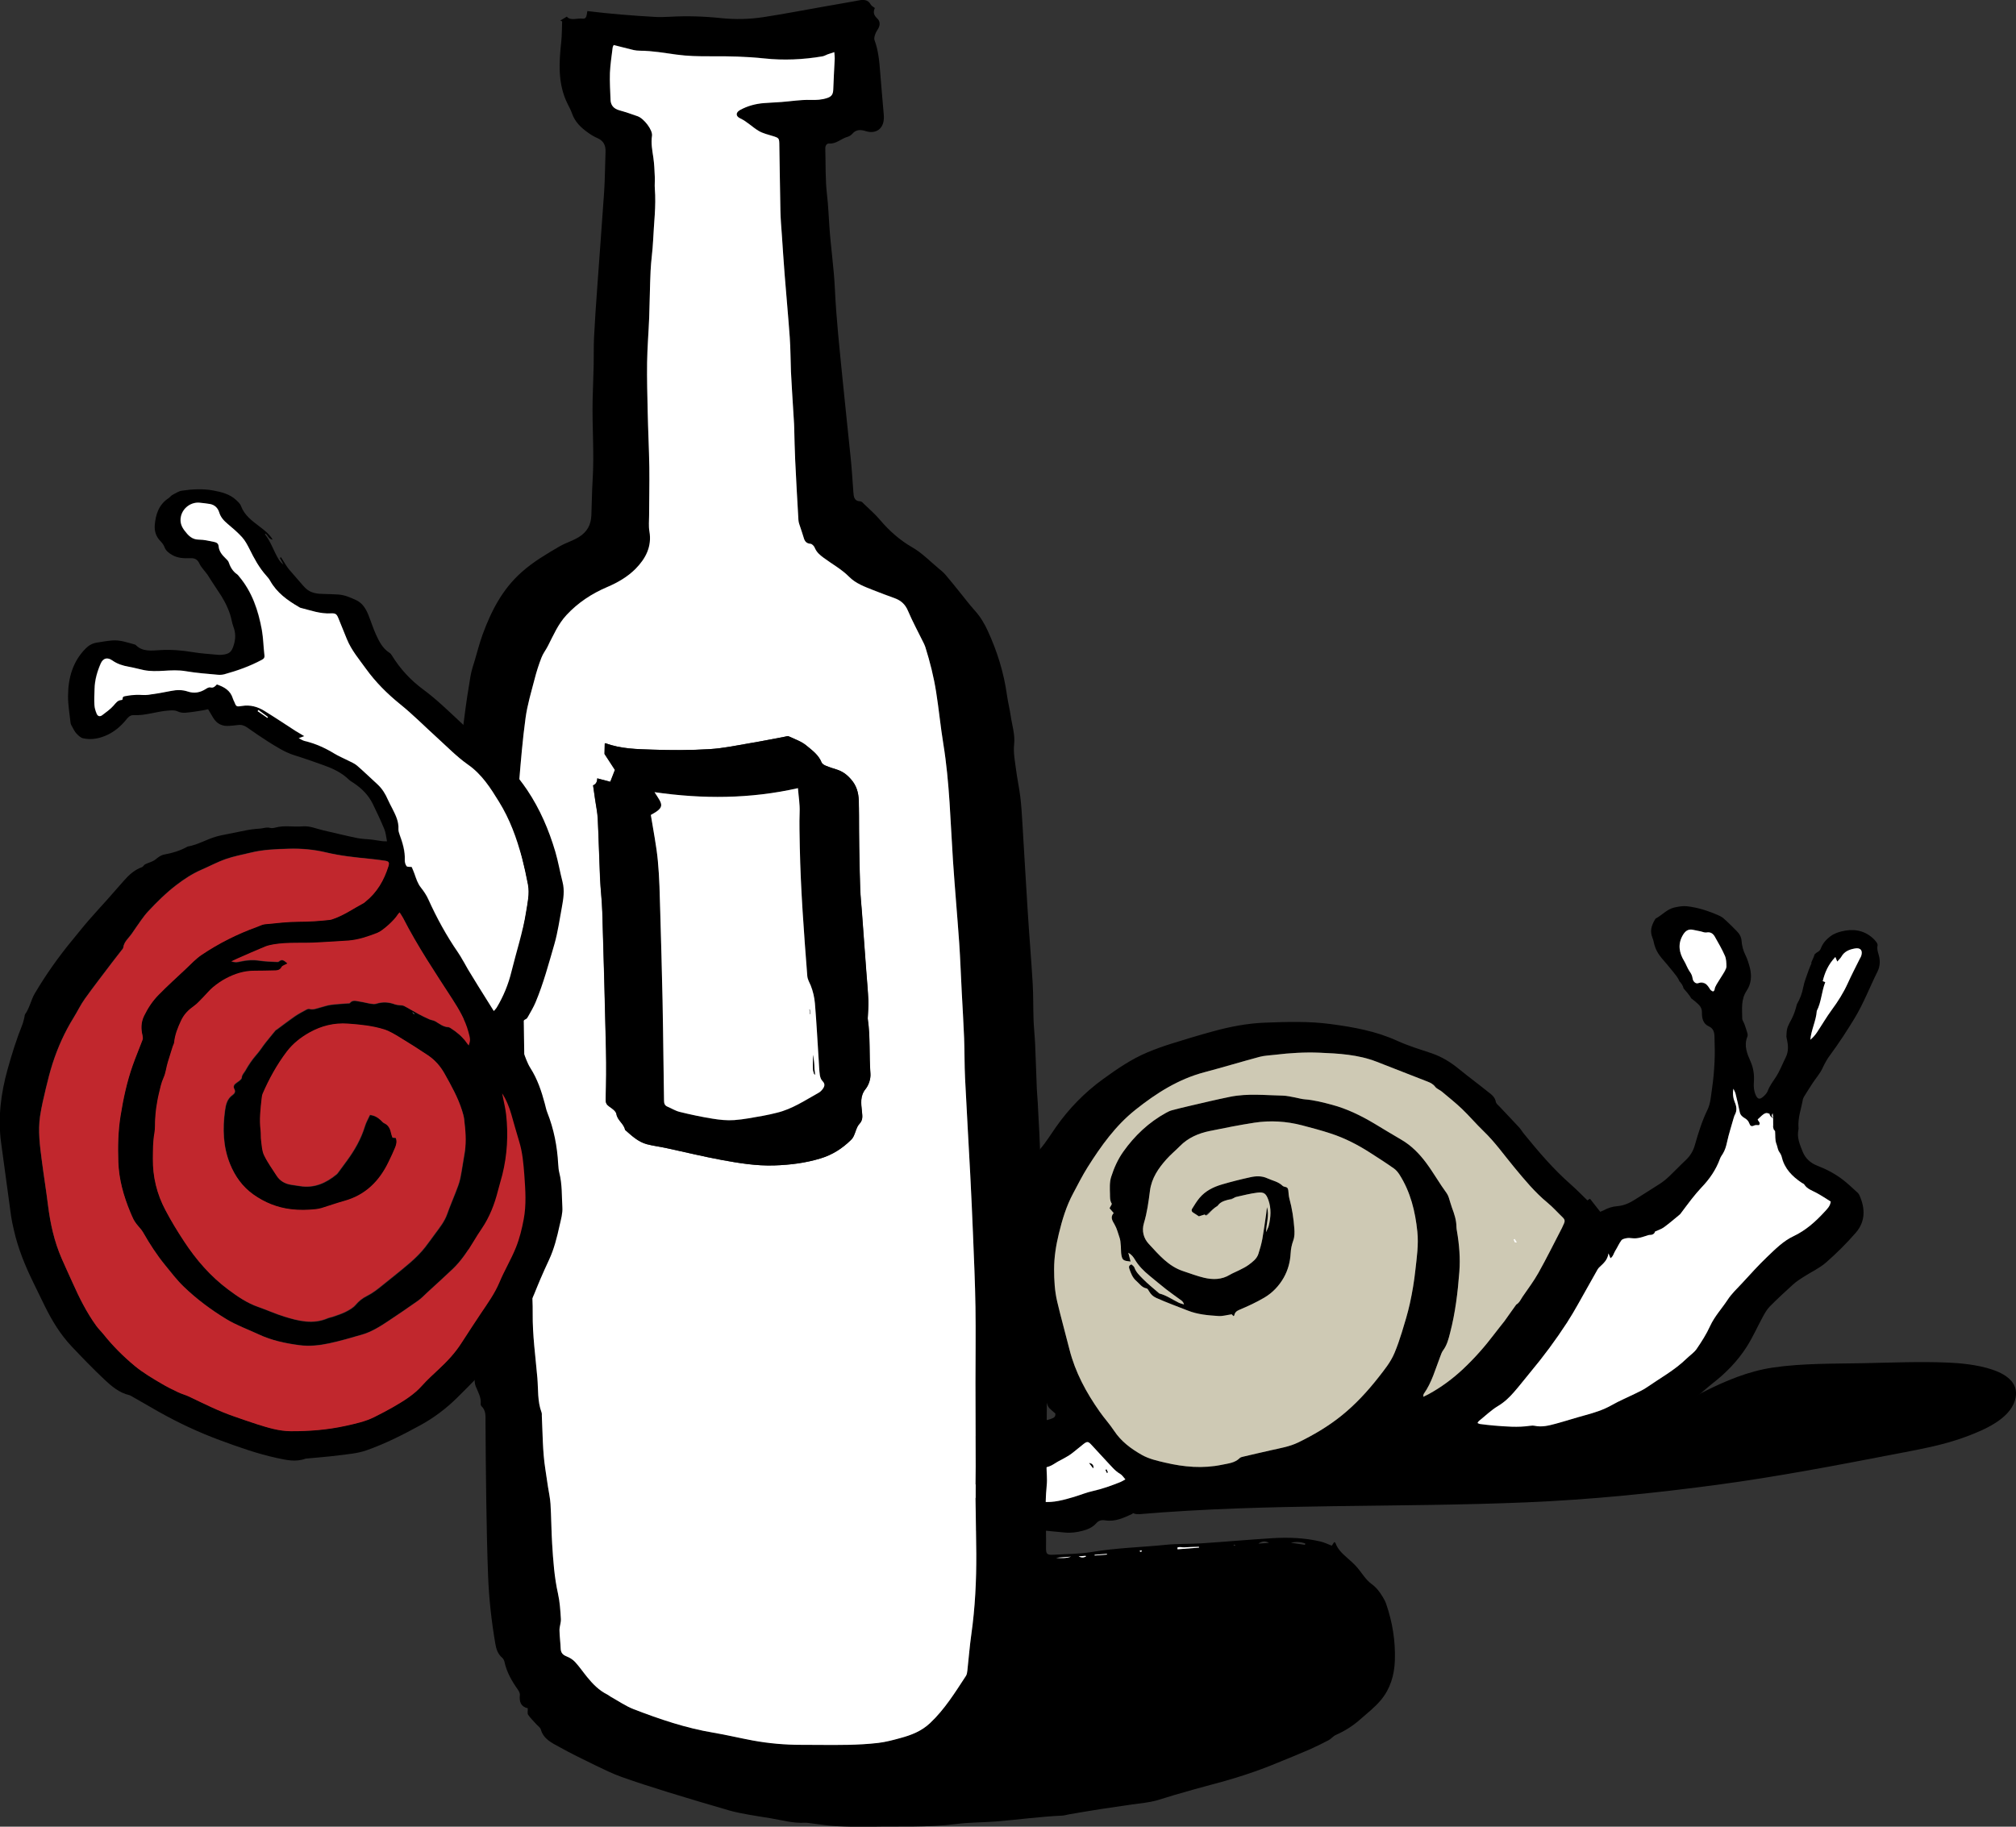 <?xml version="1.0" encoding="UTF-8"?><svg xmlns="http://www.w3.org/2000/svg" viewBox="0 0 271.73 246.25"><rect x="0" y="0" width="271.73" height="246.25" fill="#333333" stroke="none"/><defs><style>.d{fill:#fff;}.e{fill:#cec9b4;}.f{fill:#c1272d;}</style></defs><g id="a"/><g id="b"><g id="c"><g><path d="M243.08,147.97c.41-.66,.82-1.32,1.24-1.96,.44-.67,.99-1.28,1.32-1.99,.3-.65,.63-1.25,1.05-1.81,1.18-1.6,2.27-3.27,3.3-4.97,1.21-2,2.03-4.18,3.07-6.26,.34-.68,.39-1.45,.18-2.2-.12-.43-.28-.84-.17-1.31,.04-.15-.08-.36-.19-.51-.15-.21-.34-.39-.53-.56-1.24-1.06-2.67-1.21-4.18-.83-.51,.13-1.05,.34-1.46,.65-.53,.41-1.01,.91-1.26,1.58-.07,.19-.21,.4-.38,.49-.19,.1-.34,.22-.48,.36-.04,.12-.08,.25-.13,.37-.12,.26-.23,.52-.34,.78l.06,.03c-.13,.31-.28,.62-.39,.94-.26,.78-.59,1.54-.74,2.34-.15,.82-.44,1.56-.85,2.27-.17,.67-.37,1.33-.69,1.95-.41,.79-.7,1.18-.71,2.1,0,.11-.01,.21-.02,.31,.02,.11,.03,.22,.06,.32,.19,.84,.26,1.66-.14,2.47-.44,.88-.78,1.8-1.32,2.64-.4,.61-.86,1.21-1.12,1.92-.11,.29-.37,.55-.61,.76-.47,.42-.76,.33-1.01-.25-.24-.55-.29-1.13-.24-1.73,.07-.95-.05-1.86-.44-2.75-.47-1.07-.93-2.15-.44-3.36,.06-.14,.05-.34,0-.49-.11-.4-.25-.8-.39-1.2-.09-.26-.3-.52-.3-.78-.01-1.28-.19-2.55,.6-3.74,.62-.92,.71-2.03,.42-3.13-.15-.56-.32-1.13-.58-1.65-.31-.62-.48-1.26-.53-1.95-.04-.54-.31-.97-.69-1.34-.43-.43-.85-.87-1.3-1.28-.29-.27-.59-.56-.94-.72-1.42-.64-2.89-1.14-4.44-1.31-.56-.06-1.17,.05-1.73,.18-.95,.23-1.61,1.01-2.44,1.46-.07,.04-.12,.14-.17,.22-.43,.74-.66,1.5-.32,2.34,.1,.24,.17,.49,.22,.74,.17,.78,.53,1.45,1.04,2.05,.52,.61,1.04,1.21,1.54,1.84,.32,.41,.67,.8,.86,1.29,.26,.26,.46,.58,.56,.94-.11-.18-.11-.17,0,.02l.08,.1c.26,.29,.54,.61,.76,.93,.06,.1,.12,.2,.18,.3,.24,.18,.47,.36,.67,.54,.41,.36,.8,.69,.78,1.39-.02,.71,.14,1.5,.92,1.85,.63,.28,.76,.8,.77,1.38,.03,1.13,.07,2.26,.01,3.38-.06,1.21-.16,2.43-.34,3.63-.15,.97-.18,1.97-.62,2.87-.74,1.53-1.24,3.14-1.7,4.77-.24,.83-.65,1.48-1.28,2.06-.74,.69-1.43,1.43-2.16,2.12-.39,.37-.81,.72-1.26,1.01-1.1,.72-2.23,1.4-3.33,2.11-.74,.48-1.53,.84-2.41,.91-.68,.05-1.28,.25-1.86,.57-.12,.06-.25,.11-.45,.19-.46-.59-.91-1.17-1.38-1.76l-.35,.22c-.74-.72-1.46-1.46-2.23-2.14-2.34-2.05-4.35-4.41-6.31-6.82-.24-.29-.42-.62-.68-.9-.86-.93-1.74-1.84-2.61-2.77-.19-.2-.47-.41-.51-.65-.12-.68-.63-1.02-1.09-1.38-1.28-1.03-2.6-2-3.87-3.04-1.12-.92-2.32-1.66-3.7-2.13-1.56-.52-3.14-1-4.63-1.68-2.87-1.31-5.91-1.85-8.98-2.26-2.92-.39-5.86-.3-8.8-.19-2.44,.09-4.8,.55-7.14,1.2-1.83,.5-3.65,1.05-5.47,1.62-1.1,.34-2.18,.73-3.24,1.17-2.18,.91-4.12,2.24-6.02,3.62-2.48,1.8-4.58,3.95-6.34,6.45-.69,.98-1.31,2.01-2.09,2.92-.59,.68-.68,1.65-1.41,2.22-.05,.04-.05,.13-.08,.19-.15,.31-.26,.65-.46,.93-.31,.45-.66,.88-.79,1.43-.04,.17-.2,.27-.14,.53,.11,.45-.03,.6-.48,.84-.14,.07-.24,.2-.41,.35,.33,.23,.44,.48,.28,.85-.73,1.77-1.04,3.65-1.36,5.52-.45,2.67-.43,5.33,.2,7.98,.36,1.51,.69,3.02,1.08,4.51,.14,.54,.36,1.07,.66,1.54,.33,.53,.52,1.15,1.03,1.56,.09,.08,.11,.25,.16,.38,.18,.49,.37,.99,.55,1.48-.04,.27-.08,.56-.12,.83l.41,.1c.28,.65,.51,1.19,.75,1.76,.18-.13,.29-.21,.38-.28,.06,.05,.11,.08,.12,.11,.19,.57,.36,1.15,.56,1.72,.06,.17,.16,.34,.29,.47,.24,.24,.51,.46,.77,.68,.06,.34-.09,.55-.39,.66-.24,.09-.48,.19-.74,.24-.44,.08-.89,.21-1.32,.15-.53-.07-.72,.5-1.18,.51-.02,0-.04,.01-.07,.02-1.05,.23-2.11,.48-3.16,.69-.69,.14-1.39,.22-2.08,.37-1.88,.41-3.75,.88-5.69,.95-.88,.03-1.73,.23-2.5,.67-.95,.55-1.9,1.13-2.81,1.74-.59,.4-1.04,.93-1.22,1.66-.16,.64-.31,1.24-.31,1.92,0,.72-.11,1.43-.03,2.17,.05,.52,.21,.94,.57,1.32,.4,.42,.81,.85,1.16,1.32,.52,.7,1.19,1.15,2.03,1.29,.99,.16,2,.22,3,.37,.6,.09,1.15-.15,1.73-.17,1.34-.05,2.68-.05,4.01-.11,.53-.03,1.05-.25,1.58-.27,1.01-.03,2.02-.03,3.03,.05,1.9,.14,3.79,.32,5.68,.51,.81,.08,1.61-.03,2.37-.23,.69-.18,1.38-.46,1.88-1.04,.31-.36,.72-.45,1.21-.37,1.31,.21,2.47-.34,3.62-.87,.06-.03,.08-.12,.13-.16,.21-.17,.41-.41,.66-.49,1.09-.36,2.18-.7,3.29-.98,.46-.12,.98-.13,1.46-.07,.79,.1,1.56,.32,2.35,.44,1.02,.15,2.04,.29,3.07,.37,1.71,.14,3.36-.24,5.01-.63,1.21-.29,2.4-.67,3.62-.87,1.08-.18,2.17-.31,3.24-.54,.48-.1,.86-.27,1.21-.65,.26,.26,.52,.26,.84,.18,1.11-.28,2.23-.51,3.34-.77,.15-.04,.27-.17,.4-.26l-.64-.05c.54-.57,1.08-.79,1.79-.59-.21,.09-.43,.17-.63,.28-.19,.11-.36,.25-.53,.38,.14-.01,.28-.02,.42-.04,.62-.1,1.17-.61,1.86-.37,.03,.01,.09-.03,.13-.05,.84-.36,1.67-.72,2.52-1.07,.2-.08,.41-.13,.77-.24l-.4,.66c.36-.07,.6-.11,.84-.17,.5-.12,.99-.28,1.5-.36,.97-.14,1.94-.23,2.92-.34,1.07-.12,2.14-.22,3.21-.35,.67-.08,1.36-.15,2.01-.33,.79-.21,1.56-.22,2.36-.06,.76,.16,1.53,.25,2.3,.32,.72,.07,1.45,.09,2.18,.12,.4,.02,.8,.04,1.2,0,1.87-.18,3.73-.38,5.65-.58q.31,.38,.82,.07c.21-.13,.41-.29,.64-.38,.36-.16,.73-.27,1.1-.41,.34-.13,.67-.32,1.03-.41,2.07-.54,4.12-1.12,5.94-2.32,.41-.27,.86-.48,1.31-.69,.63-.3,1.32-.51,1.91-.89,1.75-1.13,3.48-2.3,5.19-3.5,.77-.54,1.44-1.2,2.18-1.78,1.8-1.39,3.38-3.01,4.6-4.91,.83-1.3,1.46-2.73,2.2-4.09,.27-.49,.55-1,.94-1.39,1.01-1.02,2.06-1.99,3.12-2.95,.43-.39,.93-.72,1.42-1.03,1.01-.65,2.13-1.16,3.02-1.93,1.43-1.25,2.79-2.6,4.03-4.03,1.3-1.5,1.29-3.25,.5-5.02-.06-.13-.13-.26-.23-.35-.64-.58-1.27-1.19-1.95-1.72-1.06-.83-2.24-1.45-3.5-1.94-.91-.35-1.62-.98-1.98-1.89-.38-.95-.81-1.91-.57-2.99,.03-.11,.01-.23,0-.35-.08-1.29,.39-2.5,.6-3.74,.02-.09,.07-.17,.12-.25Zm1.8-11.7c.62-1.2,.64-2.58,1.14-3.87l-.34-.13c.28-1.17,.74-2.24,1.7-3.26,.09,.21,.16,.38,.26,.62,.25-.29,.43-.45,.54-.64,.41-.73,1.1-1,1.85-1.13,.75-.13,1.07,.27,.84,1-.04,.13-.12,.25-.19,.38-.55,1.11-1.13,2.22-1.64,3.35-.57,1.25-1.29,2.39-2.1,3.49-.74,1-1.36,2.08-2.05,3.11-.24,.36-.53,.68-.88,.98,.12-1.35,.78-2.56,.87-3.89Zm-5.96,13.81c.03,.28,.05,.46,.07,.63-.14-.14-.28-.28-.07-.63Zm-7.8-17.63c0,.29,0,.57,0,.86,0,.12-.09,.29-.18,.33-.09,.03-.25-.07-.34-.15-.1-.09-.16-.23-.24-.34-.13-.19-.26-.36-.41-.48-.26-.03-.51-.1-.73-.21-.1,.01-.2,.03-.32,.08-.31,.12-.7-.19-.76-.64-.05-.37-.19-.65-.4-.94-.14-.18-.17-.33-.11-.44-.04-.08-.08-.17-.12-.25-.07-.12-.12-.24-.16-.36-.14-.08-.25-.2-.33-.34-.69-1.13-.9-2.3-.18-3.52,.32-.54,.72-.85,1.38-.7,.34,.08,.69,.14,1.03,.21,.25,.05,.52,.19,.75,.15,.57-.11,.92,.15,1.16,.59,.47,.83,.96,1.67,1.34,2.54,.19,.43,.2,.96,.21,1.45,.02,.48-.29,.81-.6,1.22-.01,.03-.03,.06-.04,.09-.2,.38-.54,.66-.93,.85Zm-80.15,67.36c-1.18,.47-2.36,.9-3.61,1.18-.89,.19-1.74,.55-2.61,.81-1.37,.4-2.74,.8-4.21,.66-1.42-.14-2.85-.21-4.28-.31-.56-.04-1.12-.14-1.68-.15-1.57-.05-3.14-.07-4.71-.11-.82-.02-1.64-.06-2.46-.13-.26-.02-.5-.14-.84-.24,.51-.51,1.03-.68,1.58-.8,.23-.05,.47-.06,.7-.1,1.63-.31,3.26-.63,4.89-.95,.46-.09,.93-.13,1.39-.24,1.09-.27,2.18-.56,3.26-.86,1.02-.28,2.04-.56,3.04-.89,.41-.14,.77-.43,1.15-.64,.24-.13,.49-.25,.73-.39,.36-.21,.74-.4,1.07-.65,.58-.43,1.12-.92,1.7-1.36,.44-.33,.6-.32,.97,.07,.75,.78,1.45,1.6,2.2,2.38,.55,.57,1.03,1.2,1.74,1.61,.25,.14,.42,.43,.71,.75-.28,.15-.49,.29-.72,.38Zm46.23-15.25c-1.41,1.32-2.95,2.46-4.65,3.39-.2,.11-.41,.2-.72,.35,.04-.2,.02-.32,.08-.4,1.08-1.52,1.55-3.31,2.21-5.01,.11-.28,.2-.59,.38-.83,.54-.72,.75-1.57,.96-2.4,.7-2.69,1.03-5.45,1.24-8.21,.14-1.83-.01-3.66-.32-5.47-.03-.18-.07-.37-.07-.56,0-.92-.29-1.78-.61-2.63-.16-.44-.27-.89-.42-1.34-.07-.2-.15-.4-.27-.57-.98-1.33-1.79-2.78-2.77-4.1-.92-1.24-2.01-2.36-3.38-3.15-1.22-.7-2.42-1.45-3.63-2.17-1.8-1.07-3.68-1.99-5.71-2.53-1.2-.32-2.4-.63-3.65-.73-.44-.03-.87-.17-1.31-.25-.55-.1-1.11-.24-1.67-.25-2.37-.05-4.74-.32-7.1,.16-1.81,.37-3.62,.8-5.42,1.22-.8,.18-1.59,.38-2.39,.59-.27,.07-.53,.19-.78,.33-2.35,1.29-4.25,3.08-5.79,5.25-.74,1.04-1.26,2.21-1.64,3.41-.23,.71-.18,1.53-.16,2.29,.01,.42-.03,.88,.23,1.3,.06,.09-.16,.37-.29,.63l.56,.65c-.51,.57-.17,1.03,.13,1.56,.31,.53,.45,1.16,.66,1.75,.05,.15,.09,.31,.11,.47,.03,.25,.05,.49,.07,.74,.03,.4,0,.8,.08,1.19,.13,.65,.29,.73,1.23,.83l-.31-1.19c.45,.25,.68,.58,.87,.89,.51,.87,1.2,1.56,1.97,2.19,.74,.61,1.48,1.23,2.24,1.83,.57,.45,1.17,.86,1.75,1.29,.25,.19,.56,.32,.68,.77-.3-.1-.52-.14-.72-.24-.86-.42-1.65-.99-2.59-1.23-.02,0-.04-.02-.06-.04-.74-.65-1.52-1.26-2.2-1.96-.43-.44-.91-.89-1.12-1.51-.06-.17-.27-.29-.39-.42-.37,.13-.37,.35-.29,.59,.21,.6,.43,1.2,.93,1.63,.44,.37,.75,.91,1.4,1.02,.13,.02,.25,.25,.34,.4,.23,.4,.52,.68,.96,.88,1.4,.63,2.84,1.15,4.26,1.71,1.34,.53,2.72,.64,4.12,.73,.57,.04,1.15-.14,1.79-.23l.23,.24s.1-.05,.11-.08c.08-.4,.29-.6,.7-.77,1.14-.48,2.27-1,3.34-1.63,1.11-.65,2-1.59,2.63-2.7,.56-.99,.87-2.11,.93-3.26,.03-.61,.15-1.18,.36-1.76,.18-.49,.18-1.07,.14-1.6-.1-1.36-.3-2.7-.66-4.02-.1-.35-.11-.73-.15-1.09-.03-.25-.1-.45-.4-.5-.13-.02-.28-.07-.38-.16-.58-.56-1.36-.69-2.06-1.01-.74-.34-1.53-.31-2.28-.14-1.28,.28-2.56,.6-3.82,.97-1.16,.34-2.24,.87-3.04,1.83-.37,.44-.67,.95-.98,1.44-.15,.24-.05,.44,.21,.58,.22,.12,.42,.28,.69,.45l.8-.25s.04,.08,.05,.12c1.04-.82,2.42-2.1,3.84-2.33,.12-.07,.24-.13,.36-.16,.94-.21,1.87-.45,2.82-.57,.93-.12,1.2,.14,1.51,1.01,.4,1.15,.32,2.3,.04,3.45-.06,.26-.21,.51-.36,.86,.03-1.19,.46-2.26,.12-3.37-.03,.29-.06,.59-.1,.88-.17,1.14-.32,2.28-.52,3.4-.13,.69-.32,1.37-.54,2.04-.22,.66-.77,1.06-1.29,1.45-.39,.29-.84,.51-1.28,.73-.42,.22-.87,.38-1.27,.62-1.1,.67-2.29,.68-3.48,.4-.95-.22-1.88-.59-2.81-.89-1.99-.65-3.28-2.21-4.63-3.66-.72-.77-.98-1.77-.66-2.83,.43-1.42,.62-2.88,.81-4.35,.22-1.69,1.13-3.02,2.22-4.24,.56-.63,1.22-1.17,1.81-1.77,1.11-1.13,2.5-1.73,4.01-2.04,2-.41,4.01-.81,6.02-1.12,2.16-.33,4.31-.2,6.43,.35,1.31,.35,2.63,.69,3.92,1.12,1.86,.61,3.59,1.5,5.24,2.56,1.08,.69,2.17,1.39,3.22,2.13,.3,.21,.55,.51,.75,.82,1.5,2.35,2.14,4.98,2.42,7.72,.18,1.75-.08,3.47-.27,5.19-.16,1.49-.41,2.98-.73,4.44-.29,1.33-.69,2.63-1.09,3.93-.29,.94-.61,1.87-.99,2.78-.52,1.25-1.38,2.29-2.2,3.34-1.47,1.87-3.08,3.61-4.94,5.11-1.8,1.45-3.77,2.61-5.85,3.62-1.16,.56-2.41,.76-3.64,1.04-1.26,.29-2.52,.57-3.77,.87-.16,.04-.35,.08-.45,.18-.66,.67-1.56,.73-2.4,.91-2.58,.54-5.14,.31-7.68-.29-1.08-.25-2.15-.49-3.13-1.04-1.46-.83-2.78-1.81-3.73-3.24-.59-.9-1.33-1.7-1.95-2.59-1.81-2.57-3.29-5.3-4.07-8.38-.54-2.16-1.15-4.31-1.66-6.48-.33-1.42-.41-2.87-.41-4.34,0-1.64,.26-3.23,.64-4.8,.45-1.87,1.01-3.72,1.93-5.43,.63-1.18,1.23-2.38,1.94-3.51,1.81-2.87,3.77-5.62,6.46-7.76,2.79-2.22,5.76-4.12,9.27-5.05,2.49-.66,4.97-1.41,7.46-2.08,.67-.18,1.39-.19,2.09-.28,1.98-.24,3.97-.36,5.97-.28,2.61,.11,5.21,.25,7.69,1.21,2.3,.89,4.6,1.79,6.89,2.69,.39,.15,.75,.33,1.03,.7,.21,.28,.62,.41,.9,.65,.92,.77,1.86,1.52,2.72,2.34,1,.96,1.89,2.02,2.89,2.98,1.55,1.49,2.78,3.24,4.14,4.88,1.39,1.68,2.78,3.37,4.48,4.77,.74,.61,1.38,1.34,2.08,2.01,.24,.23,.29,.47,.16,.76-.09,.21-.19,.43-.29,.64-1.05,2.02-2.06,4.07-3.17,6.05-.63,1.12-1.41,2.16-2.14,3.22-.24,.35-.4,.79-.85,1.06,0-.01,0-.02,0-.03-.29,.4-.62,.79-.95,1.17-.17,.38-.39,.75-.67,1.09-.45,.57-.91,1.14-1.35,1.72-1.28,1.69-2.67,3.27-4.22,4.72Zm45.64-25.11c.12,.08,.28,.12,.35,.23,.38,.6,1.01,.79,1.59,1.1,.68,.36,1.32,.79,1.98,1.2-.08,.63-.48,1-.84,1.39-1.21,1.32-2.53,2.5-4.18,3.28-1.38,.65-2.45,1.74-3.53,2.77-1.21,1.15-2.32,2.4-3.45,3.62-.65,.7-1.37,1.37-1.89,2.17-.78,1.19-1.76,2.23-2.37,3.55-.49,1.08-1.14,2.1-1.81,3.08-.35,.51-.91,.87-1.36,1.31-1.61,1.57-3.58,2.64-5.41,3.91-.48,.33-1.03,.57-1.55,.83-1.03,.51-2.1,.95-3.1,1.52-1.14,.65-2.35,1.03-3.6,1.37-1.33,.36-2.65,.79-3.98,1.15-.93,.25-1.86,.49-2.84,.28-.2-.04-.43-.03-.63,0-1.62,.24-3.23,.1-4.84-.03-.63-.05-1.26-.13-1.89-.21-.11-.01-.2-.08-.34-.13,.07-.12,.11-.21,.17-.26,.86-.69,1.66-1.48,2.6-2.04,.85-.51,1.53-1.16,2.16-1.88,.76-.86,1.45-1.78,2.19-2.66,1.78-2.13,3.43-4.36,4.94-6.68,1.06-1.63,1.96-3.36,2.93-5.05,.41-.71,.8-1.44,1.21-2.15,.07-.12,.17-.23,.27-.32,.5-.48,1.06-.92,1.19-1.83,.13,.31,.18,.45,.27,.65,.37-.24,.43-.66,.63-.98,.3-.47,.51-.99,.84-1.43,.14-.19,.48-.25,.75-.3,.25-.04,.52,0,.77,.02,.67,.07,1.28-.16,1.9-.35,.13-.04,.27-.1,.4-.1,.42,.01,.66-.19,.71-.45,.47-.22,.87-.34,1.19-.57,.7-.51,1.35-1.07,2.02-1.62,.07-.06,.15-.12,.21-.19,.51-.67,1-1.35,1.52-2.01,.42-.53,.86-1.06,1.32-1.55,1.09-1.13,1.96-2.39,2.5-3.88,.09-.24,.24-.46,.38-.67,.3-.49,.45-1.01,.57-1.57,.24-1.11,.6-2.2,.92-3.35,.28,.09,.51,.16,.74,.23l.05-.08c-.2-.16-.4-.33-.64-.52,.29-.55,.22-1.07-.01-1.62-.22-.53-.33-1.11-.2-1.86,.14,.32,.25,.49,.29,.68,.2,.82,.4,1.63,.56,2.46,.08,.4,.34,.63,.64,.8,.33,.18,.55,.42,.67,.76,.11,.31,.28,.44,.64,.26,.19-.1,.45-.04,.66-.05,.26-.35-.13-.52-.18-.77,.94-.91,1.09-.98,1.62-.74-.08,.07,.49,1.29,.49,1.61-.13,.22,.25,.68,.25,.72,.05,.58-.02,1.2,.18,1.71,.15,.36,.16,.78,.4,1.11,.15,.21,.27,.45,.33,.69,.37,1.56,1.41,2.59,2.68,3.45Z"/><path d="M133.4,174.21l-.05-.11s.07-.02,.11-.02c0,0,.03,.05,.02,.06-.02,.03-.06,.05-.09,.08Z"/><path class="e" d="M202.77,178.12c-.45,.57-.91,1.14-1.35,1.72-1.28,1.69-2.67,3.27-4.22,4.72-1.41,1.32-2.95,2.46-4.65,3.39-.2,.11-.41,.2-.72,.35,.04-.2,.02-.32,.08-.4,1.08-1.52,1.55-3.31,2.21-5.01,.11-.28,.2-.59,.38-.83,.54-.72,.75-1.57,.96-2.4,.7-2.69,1.03-5.45,1.24-8.21,.14-1.83-.01-3.66-.32-5.47-.03-.18-.07-.37-.07-.56,0-.92-.29-1.78-.61-2.63-.16-.44-.27-.89-.42-1.34-.07-.2-.15-.4-.27-.57-.98-1.33-1.79-2.78-2.77-4.1-.92-1.24-2.01-2.36-3.38-3.15-1.22-.7-2.42-1.45-3.63-2.17-1.8-1.07-3.68-1.99-5.71-2.53-1.2-.32-2.4-.63-3.65-.73-.44-.03-.87-.17-1.31-.25-.55-.1-1.11-.24-1.67-.25-2.37-.05-4.74-.32-7.1,.16-1.81,.37-3.62,.8-5.42,1.22-.8,.18-1.59,.38-2.39,.59-.27,.07-.53,.19-.78,.33-2.35,1.29-4.25,3.08-5.79,5.25-.74,1.04-1.26,2.21-1.64,3.41-.23,.71-.18,1.53-.16,2.29,.01,.42-.03,.88,.23,1.3,.06,.09-.16,.37-.29,.63l.56,.65c-.51,.57-.17,1.03,.13,1.56,.31,.53,.45,1.16,.66,1.75,.05,.15,.09,.31,.11,.47,.03,.25,.05,.49,.07,.74,.03,.4,0,.8,.08,1.19,.13,.65,.29,.73,1.23,.83l-.31-1.19c.45,.25,.68,.58,.87,.89,.51,.87,1.2,1.56,1.97,2.19,.74,.61,1.48,1.23,2.24,1.83,.57,.45,1.17,.86,1.75,1.29,.25,.19,.56,.32,.68,.77-.3-.1-.52-.14-.72-.24-.86-.42-1.65-.99-2.59-1.23-.02,0-.04-.02-.06-.04-.74-.65-1.52-1.26-2.2-1.96-.43-.44-.91-.89-1.12-1.51-.06-.17-.27-.29-.39-.42-.37,.13-.37,.35-.29,.59,.21,.6,.43,1.2,.93,1.63,.44,.37,.75,.91,1.4,1.02,.13,.02,.25,.25,.34,.4,.23,.4,.52,.68,.96,.88,1.4,.63,2.84,1.15,4.26,1.71,1.34,.53,2.72,.64,4.12,.73,.57,.04,1.15-.14,1.79-.23l.23,.24s.1-.05,.11-.08c.08-.4,.29-.6,.7-.77,1.14-.48,2.27-1,3.34-1.63,1.11-.65,2-1.59,2.63-2.7,.56-.99,.87-2.11,.93-3.26,.03-.61,.15-1.18,.36-1.76,.18-.49,.18-1.07,.14-1.6-.1-1.36-.3-2.7-.66-4.02-.1-.35-.11-.73-.15-1.09-.03-.25-.1-.45-.4-.5-.13-.02-.28-.07-.38-.16-.58-.56-1.36-.69-2.06-1.01-.74-.34-1.53-.31-2.28-.14-1.28,.28-2.56,.6-3.82,.97-1.16,.34-2.24,.87-3.04,1.83-.37,.44-.67,.95-.98,1.44-.15,.24-.05,.44,.21,.58,.22,.12,.42,.28,.69,.45l.8-.25c.26,.51,.72-.59,1.7-1.14,.13-.07,.24-.7,1.92-.92,.23-.11,.42-.26,.63-.31,.94-.21,1.87-.45,2.82-.57,.93-.12,1.2,.14,1.51,1.01,.4,1.15,.32,2.3,.04,3.45-.06,.26-.21,.51-.36,.86,.03-1.19,.46-2.26,.12-3.37-.03,.29-.06,.59-.1,.88-.17,1.14-.32,2.28-.52,3.4-.13,.69-.32,1.37-.54,2.04-.22,.66-.77,1.06-1.29,1.45-.39,.29-.84,.51-1.28,.73-.42,.22-.87,.38-1.27,.62-1.1,.67-2.29,.68-3.48,.4-.95-.22-1.88-.59-2.81-.89-1.99-.65-3.28-2.21-4.63-3.66-.72-.77-.98-1.77-.66-2.83,.43-1.42,.62-2.88,.81-4.35,.22-1.69,1.13-3.02,2.22-4.24,.56-.63,1.22-1.17,1.81-1.77,1.11-1.13,2.5-1.73,4.01-2.04,2-.41,4.01-.81,6.02-1.12,2.16-.33,4.31-.2,6.43,.35,1.31,.35,2.63,.69,3.92,1.12,1.86,.61,3.59,1.5,5.24,2.56,1.08,.69,2.17,1.39,3.22,2.13,.3,.21,.55,.51,.75,.82,1.5,2.35,2.14,4.98,2.42,7.72,.18,1.75-.08,3.47-.27,5.19-.16,1.49-.41,2.98-.73,4.44-.29,1.33-.69,2.63-1.09,3.93-.29,.94-.61,1.87-.99,2.78-.52,1.25-1.38,2.29-2.2,3.34-1.47,1.87-3.08,3.61-4.94,5.11-1.8,1.45-3.77,2.61-5.85,3.62-1.16,.56-2.41,.76-3.64,1.04-1.26,.29-2.52,.57-3.77,.87-.16,.04-.35,.08-.45,.18-.66,.67-1.56,.73-2.4,.91-2.58,.54-5.14,.31-7.68-.29-1.08-.25-2.15-.49-3.13-1.04-1.46-.83-2.78-1.81-3.73-3.24-.59-.9-1.33-1.7-1.95-2.59-1.81-2.57-3.29-5.3-4.07-8.38-.54-2.16-1.15-4.31-1.66-6.48-.33-1.42-.41-2.87-.41-4.34,0-1.64,.26-3.23,.64-4.8,.45-1.87,1.01-3.72,1.93-5.43,.63-1.18,1.23-2.38,1.94-3.51,1.81-2.87,3.77-5.62,6.46-7.76,2.79-2.22,5.76-4.12,9.27-5.05,2.49-.66,4.97-1.41,7.46-2.08,.67-.18,1.39-.19,2.09-.28,1.98-.24,3.97-.36,5.97-.28,2.61,.11,5.21,.25,7.69,1.21,2.3,.89,4.6,1.79,6.89,2.69,.39,.15,.75,.33,1.03,.7,.21,.28,.62,.41,.9,.65,.92,.77,1.86,1.52,2.72,2.34,1,.96,1.89,2.02,2.89,2.98,1.55,1.49,2.78,3.24,4.14,4.88,1.39,1.68,2.78,3.37,4.48,4.77,.74,.61,1.38,1.34,2.08,2.01,.24,.23,.29,.47,.16,.76-.09,.21-.19,.43-.29,.64-1.05,2.02-2.06,4.07-3.17,6.05-.63,1.12-1.41,2.16-2.14,3.22-.24,.35-.4,.79-.85,1.06"/><path class="d" d="M239,150.73v1.04c-.03-.14-.03,.44,.14,.59,.05,.06,.11,.09,.11,.13,.05,.58-.02,1.2,.18,1.71,.15,.36,.16,.78,.4,1.11,.15,.21,.27,.45,.33,.69,.37,1.56,1.41,2.59,2.68,3.45,.12,.08,.28,.12,.35,.23,.38,.6,1.01,.79,1.59,1.1,.68,.36,1.32,.79,1.98,1.2-.08,.63-.48,1-.84,1.39-1.21,1.32-2.53,2.5-4.18,3.28-1.38,.65-2.45,1.74-3.53,2.77-1.21,1.15-2.32,2.4-3.45,3.62-.65,.7-1.37,1.37-1.89,2.17-.78,1.19-1.76,2.23-2.37,3.55-.49,1.08-1.14,2.1-1.81,3.08-.35,.51-.91,.87-1.36,1.31-1.61,1.57-3.58,2.64-5.41,3.91-.48,.33-1.03,.57-1.55,.83-1.03,.51-2.1,.95-3.1,1.52-1.14,.65-2.35,1.03-3.6,1.37-1.33,.36-2.65,.79-3.98,1.15-.93,.25-1.86,.49-2.84,.28-.2-.04-.43-.03-.63,0-1.62,.24-3.23,.1-4.84-.03-.63-.05-1.26-.13-1.89-.21-.11-.01-.2-.08-.34-.13,.07-.12,.11-.21,.17-.26,.86-.69,1.66-1.48,2.6-2.04,.85-.51,1.53-1.16,2.15-1.88,.76-.86,1.45-1.78,2.19-2.66,1.78-2.13,3.43-4.36,4.94-6.68,1.06-1.63,1.96-3.36,2.93-5.05,.41-.71,.8-1.44,1.21-2.15,.07-.12,.17-.23,.27-.32,.5-.48,1.06-.92,1.19-1.83l.27,.65c.37-.24,.43-.66,.63-.98,.3-.47,.51-.99,.84-1.43,.14-.19,.48-.25,.75-.3,.25-.04,.52,0,.77,.02,.67,.07,1.28-.16,1.9-.35,.13-.04,.27-.1,.4-.1,.42,.01,.66-.19,.71-.45,.47-.22,.87-.34,1.19-.57,.7-.51,1.35-1.07,2.02-1.62,.07-.06,.15-.12,.21-.19,.51-.67,1-1.35,1.52-2.01,.42-.53,.86-1.06,1.32-1.55,1.09-1.13,1.96-2.39,2.5-3.88,.09-.24,.24-.46,.38-.67,.3-.49,.45-1.01,.57-1.57,.24-1.11,.6-2.2,.92-3.35,0,.14,0-.15,.15-.37,.29-.55,.22-1.07-.01-1.62-.22-.53-.33-1.11-.2-1.86,.14,.32,.25,.49,.29,.68,.2,.82,.4,1.63,.56,2.46,.08,.4,.34,.63,.63,.8,.33,.18,.55,.42,.67,.76,.11,.31,.28,.44,.64,.26,.19-.1,.45-.04,.66-.05,.26-.35-.13-.52-.18-.77,.94-.91,1.09-.98,1.62-.74-.08,.07,.18,.49,.5,.57h-.01Z"/><path class="d" d="M151.69,199.43c-.28,.15-.49,.29-.72,.38-1.18,.47-2.36,.9-3.61,1.18-.89,.19-1.74,.55-2.61,.81-1.37,.4-2.74,.8-4.21,.66-1.42-.14-2.85-.21-4.28-.31-.56-.04-1.12-.14-1.68-.15-1.57-.05-3.14-.07-4.71-.11-.82-.02-1.64-.06-2.46-.13-.26-.02-.5-.14-.84-.24,.51-.51,1.03-.68,1.58-.8,.23-.05,.47-.06,.7-.1,1.63-.31,3.26-.63,4.89-.95,.46-.09,.93-.13,1.39-.24,1.09-.27,2.18-.56,3.26-.86,1.02-.28,2.04-.56,3.04-.89,.41-.14,.77-.43,1.15-.64,.24-.13,.49-.25,.73-.39,.36-.21,.74-.4,1.07-.65,.58-.43,1.12-.92,1.7-1.36,.44-.33,.6-.32,.97,.07,.75,.78,1.45,1.6,2.2,2.38,.55,.57,1.03,1.2,1.74,1.61,.25,.14,.42,.43,.71,.75Zm-4.88-2.2l.55,.71c.07-.45-.19-.63-.55-.71Zm2.33,.86l-.13,.06,.18,.39,.12-.06-.18-.4Z"/><path class="d" d="M231.12,133.31c0,.12-.09,.29-.18,.33-.09,.03-.25-.07-.34-.15-.1-.09-.16-.23-.24-.34-.35-.53-.75-.87-1.46-.61-.31,.12-.7-.19-.76-.64-.05-.37-.19-.65-.4-.94-.27-.36-.55-1.11-.73-1.39-.69-1.13-.9-2.3-.18-3.52,.32-.54,.72-.85,1.38-.7,.34,.08,.69,.14,1.03,.21,.25,.05,.52,.19,.75,.15,.57-.11,.92,.15,1.16,.59,.47,.83,.96,1.67,1.34,2.54,.19,.43,.2,.96,.21,1.45,.02,.56-1.56,2.51-1.58,3.03Z"/><path class="d" d="M246.02,132.4l-.34-.13c.28-1.17,.74-2.24,1.7-3.26l.26,.62c.25-.29,.43-.45,.54-.64,.41-.74,1.1-1,1.85-1.13,.75-.13,1.07,.27,.84,1-.04,.13-.12,.25-.19,.38-.55,1.11-1.13,2.22-1.64,3.35-.57,1.25-1.29,2.39-2.1,3.49-.74,1-1.36,2.08-2.05,3.11-.24,.36-.53,.68-.88,.98,.12-1.35,.78-2.56,.87-3.89,.62-1.2,.64-2.58,1.14-3.87Z"/><path class="d" d="M204.16,167.01l.29,.48c-.15,0-.25,.02-.26,0-.07-.12-.12-.26-.18-.39l.16-.08Z"/><path class="d" d="M239.02,150.73c-.15-.14-.31-.28-.09-.65,.03,.29,.05,.47,.08,.65h.02Z"/><path d="M146.81,197.23c.36,.08,.62,.26,.55,.71l-.55-.71Z"/><path d="M149.14,198.09l.18,.4-.12,.06-.18-.39,.13-.06Z"/></g><g><path d="M79.15,1.49c3.09,.38,6.1,.62,9.12,.79,.67,.04,1.34,.02,2.01-.02,2.3-.13,4.59-.06,6.89,.18,1.91,.2,3.83,.16,5.73-.13,2.74-.42,5.47-.95,8.2-1.43,1.54-.27,3.08-.53,4.62-.82,.67-.13,1.26-.14,1.65,.56,.1,.18,.33,.29,.55,.46-.26,.56-.15,.98,.33,1.42,.36,.32,.41,.85,.14,1.33-.14,.25-.32,.49-.41,.76-.09,.25-.19,.58-.11,.8,.53,1.43,.66,2.92,.77,4.41,.14,1.85,.32,3.69,.47,5.53,.02,.22,.03,.45,.02,.67-.06,1.38-1.09,2.1-2.43,1.68-.69-.22-1.31-.25-1.83,.37-.16,.18-.41,.33-.64,.4-.85,.23-1.5,.97-2.48,.9-.35-.02-.52,.31-.51,.69,.06,2.08-.01,4.17,.23,6.22,.17,1.43,.22,2.85,.32,4.28,.19,2.8,.61,5.59,.74,8.39,.19,4.09,.64,8.15,1.04,12.22,.35,3.56,.74,7.11,1.1,10.67,.15,1.49,.24,2.99,.35,4.49,.05,.62,.07,1.24,.95,1.28,.18,0,.37,.23,.52,.38,.71,.69,1.47,1.34,2.1,2.09,1.27,1.5,2.69,2.76,4.41,3.75,1.28,.74,2.35,1.85,3.5,2.81,.32,.26,.65,.53,.92,.84,.64,.74,1.25,1.52,1.87,2.28,.7,.86,1.37,1.76,2.12,2.59,.74,.82,1.29,1.75,1.74,2.74,1.26,2.74,2.15,5.6,2.57,8.6,.13,.95,.37,1.88,.51,2.83,.18,1.28,.61,2.51,.46,3.87-.12,1.09,.11,2.22,.25,3.32,.16,1.27,.44,2.52,.59,3.78,.15,1.24,.21,2.48,.29,3.73,.24,3.92,.46,7.84,.71,11.76,.2,3.19,.47,6.37,.66,9.56,.1,1.65,.06,3.31,.12,4.97,.04,1.07,.16,2.14,.21,3.22,.09,2.03,.15,4.07,.23,6.1,.03,.64,.1,1.27,.13,1.91,.12,2.74,.35,5.49,.32,8.23-.04,3.23,.15,6.44,.39,9.64,.29,3.82,.22,7.64,.36,11.45,.11,2.84,.14,5.68,.15,8.52,.01,3.64-.04,7.28-.05,10.91,0,.93,.12,1.86,.03,2.78-.29,2.77-.04,5.55-.09,8.32-.02,.94,.11,1.07,1.04,1.02,1.72-.1,3.46-.09,5.15-.37,3.32-.56,6.67-.63,10.01-.97,1.55-.16,3.12-.09,4.68-.19,3.22-.21,6.43-.5,9.65-.7,2.17-.13,4.33-.05,6.46,.45,.52,.12,1.01,.37,1.53,.56l.32-.48c.07,.04,.16,.06,.17,.11,.29,.84,.91,1.42,1.56,1.99,.45,.4,.91,.8,1.31,1.25,.67,.76,1.19,1.71,1.98,2.28,.69,.5,1.12,1.09,1.53,1.77,.18,.3,.35,.61,.46,.94,.85,2.47,1.26,5.01,1.17,7.63-.07,1.97-.62,3.81-1.88,5.32-.81,.97-1.83,1.77-2.79,2.61-.98,.87-2.07,1.56-3.27,2.09-.37,.16-.64,.53-1,.72-.87,.46-1.76,.89-2.66,1.29-1.4,.61-2.82,1.17-4.22,1.75-2.85,1.19-5.78,2.13-8.77,2.91-1.73,.45-3.44,.95-5.15,1.44-.82,.24-1.63,.52-2.46,.75-.49,.13-.99,.21-1.5,.29-.56,.09-1.13,.14-1.69,.22-1.42,.2-2.83,.41-4.25,.63-1.41,.22-2.82,.46-4.23,.7-.31,.05-.62,.16-.94,.18-2.99,.13-5.96,.55-8.94,.79-1.78,.14-3.58,.11-5.35,.34-3.85,.49-7.71,.29-11.56,.37-1.56,.03-3.13,0-4.69-.08-1.11-.06-2.21-.25-3.31-.38-.29-.03-.57-.09-.86-.08-1.62,.1-3.16-.37-4.72-.62-.94-.15-1.88-.29-2.81-.46-.88-.16-1.76-.32-2.61-.56-2.76-.8-5.51-1.61-8.25-2.46-2.12-.66-4.24-1.33-6.34-2.08-1.22-.44-2.4-1.02-3.58-1.59-1.6-.78-3.21-1.56-4.77-2.43-1.01-.56-2.14-1.06-2.51-2.36-.08-.28-.4-.49-.61-.72-.37-.42-.79-.81-1.1-1.27-.13-.19-.04-.54-.05-.88-.93-.21-1.17-.87-1.07-1.79,.03-.24-.14-.55-.3-.77-.8-1.13-1.47-2.31-1.77-3.69-.04-.21-.17-.44-.32-.57-.57-.49-.79-1.14-.91-1.85-.52-3.03-.86-6.07-.98-9.14-.13-3.45-.2-6.9-.25-10.35-.06-3.51-.07-7.02-.1-10.52,0-.73,.07-1.48-.55-2.05-.06-.06-.11-.18-.1-.26,.1-.91-.36-1.65-.68-2.44-.07-.18-.1-.37-.12-.56-.16-2.42-.34-4.84-.45-7.26-.08-1.79-.02-3.58-.1-5.36-.11-2.49-.34-4.97-.44-7.46-.1-2.46-.08-4.92-.14-7.37-.06-2.56-.17-5.11-.21-7.67-.04-2.2,0-4.41-.03-6.61-.02-1.69-.09-3.38-.11-5.08-.03-3.7-.01-7.41-.08-11.11-.09-4.95-.27-9.9-.37-14.84-.07-3.48-.18-6.96-.11-10.44,.05-2.16,.38-4.32,.65-6.47,.23-1.84,.51-3.67,.82-5.49,.13-.75,.38-1.48,.6-2.21,.33-1.13,.63-2.28,1.03-3.39,1.16-3.17,2.66-6.11,5.27-8.42,1.57-1.4,3.35-2.44,5.13-3.48,.82-.47,1.75-.73,2.57-1.24,1.13-.69,1.64-1.67,1.69-2.93,.07-1.59,.07-3.18,.17-4.77,.23-3.6-.08-7.2,0-10.81,.04-1.56,.1-3.13,.14-4.69,.03-1.24-.01-2.49,.05-3.73,.11-2.23,.27-4.46,.43-6.69,.3-4.3,.64-8.59,.93-12.89,.12-1.82,.12-3.64,.19-5.46,.03-.86-.29-1.47-1.11-1.82-.44-.19-.85-.44-1.24-.72-.95-.67-1.77-1.45-2.17-2.6-.15-.45-.39-.87-.6-1.3-1.33-2.68-1.16-5.51-.85-8.36,.1-.91,.08-1.83,.12-2.75l-.25-.11,.88-.53c.5,.6,1.37,.18,2.14,.27,.6,.07,.52-.59,.63-1.02Zm3.56,4.58c-.06,.13-.12,.21-.13,.3-.13,1.14-.32,2.28-.37,3.43-.05,1.21,.04,2.42,.08,3.63,.03,.77,.44,1.21,1.19,1.42,.83,.23,1.65,.51,2.46,.8,.86,.31,2.06,1.88,1.94,2.64-.16,1,.04,1.96,.18,2.93,.12,.88,.15,1.77,.2,2.66,.03,.51-.04,1.02,0,1.53,.19,2.34-.13,4.65-.23,6.98-.06,1.37-.27,2.73-.34,4.1-.1,2.1-.11,4.21-.19,6.31-.08,2.01-.25,4.02-.28,6.02-.03,2.23,.03,4.47,.08,6.7,.06,2.49,.19,4.98,.22,7.47,.03,2.17-.02,4.34-.03,6.51,0,.7-.08,1.42,.04,2.1,.36,2.07-.51,3.7-1.87,5.07-1.08,1.09-2.4,1.85-3.84,2.46-2.07,.88-3.93,2.09-5.47,3.77-1.13,1.22-1.76,2.72-2.5,4.16-.28,.53-.66,1.02-.87,1.58-.36,.95-.67,1.93-.93,2.91-.44,1.72-.96,3.44-1.21,5.2-.4,2.9-.64,5.83-.88,8.76-.11,1.33-.11,2.67-.09,4.01,.02,1.18,.15,2.36,.18,3.54,.08,2.61,.02,5.24,.22,7.84,.26,3.37,.26,6.75,.26,10.12,0,2.46,.04,4.91,.08,7.37,.06,4.44,.12,8.88,.21,13.32,.05,2.55,.19,5.11,.27,7.66,.11,3.25,.17,6.51,.31,9.76,.11,2.65,.43,5.29,.4,7.93-.03,2.92,.38,5.8,.63,8.69,.13,1.54,0,3.13,.56,4.63,.05,.14,.03,.32,.04,.48,.11,2.39,.1,4.78,.47,7.15,.12,.78,.23,1.57,.35,2.35,.12,.79,.3,1.57,.35,2.36,.11,1.78,.11,3.57,.22,5.36,.14,2.26,.3,4.52,.79,6.74,.25,1.11,.32,2.27,.39,3.42,.03,.49-.19,.99-.19,1.49,0,.83,.13,1.66,.16,2.48,.02,.56,.26,.85,.78,1.06,.43,.17,.86,.44,1.17,.77,.58,.62,1.06,1.33,1.6,2,.77,.95,1.61,1.81,2.72,2.37,.17,.08,.31,.22,.48,.31,1.03,.57,2.01,1.26,3.1,1.68,3.49,1.34,7.02,2.54,10.72,3.16,1.79,.3,3.56,.73,5.35,1.06,2.14,.39,4.3,.58,6.48,.58,2.11,0,4.21,.04,6.32,0,1.37-.02,2.74-.09,4.1-.26,1.01-.12,2.01-.39,2.99-.66,1.45-.4,2.82-.92,3.97-2,1.98-1.86,3.39-4.14,4.85-6.38,.13-.2,.16-.48,.19-.73,.18-1.62,.31-3.24,.53-4.85,.51-3.61,.69-7.25,.67-10.89-.01-2.43-.08-4.85-.1-7.28-.01-1.5,.03-3,.02-4.49,0-3.77-.03-7.53-.03-11.3,0-3.39,.06-6.77,0-10.16-.05-3.26-.2-6.51-.33-9.77-.11-2.68-.23-5.36-.37-8.04-.23-4.34-.49-8.67-.7-13.01-.09-1.82-.06-3.64-.13-5.46-.08-2.07-.22-4.14-.32-6.21-.11-2.2-.18-4.4-.34-6.6-.26-3.7-.59-7.39-.84-11.08-.35-5.26-.46-10.53-1.3-15.75-.38-2.33-.6-4.68-.97-7.01-.33-2.05-.83-4.06-1.45-6.04-.06-.18-.13-.36-.22-.53-.72-1.46-1.5-2.89-2.13-4.38-.37-.88-.95-1.39-1.8-1.7-.96-.35-1.92-.7-2.87-1.08-1.16-.46-2.37-.9-3.25-1.79-1.02-1.04-2.29-1.72-3.44-2.57-.54-.4-.95-.76-1.21-1.37-.09-.22-.37-.51-.57-.52-.67-.05-.83-.48-.97-1.01-.1-.37-.24-.72-.35-1.08-.11-.36-.28-.73-.3-1.1-.17-2.7-.31-5.41-.44-8.12-.07-1.43-.09-2.87-.13-4.3,0-.19-.01-.38-.02-.57-.09-1.46-.18-2.92-.27-4.38-.05-.89-.12-1.78-.15-2.67-.06-1.52-.06-3.05-.16-4.58-.2-2.83-.47-5.66-.69-8.49-.14-1.75-.25-3.5-.37-5.26-.08-1.11-.17-2.22-.2-3.33-.06-3.03-.09-6.06-.15-9.09-.01-.7-.11-.75-.82-.97-.66-.21-1.37-.36-1.96-.71-.86-.51-1.56-1.25-2.49-1.69-.64-.3-.63-.8,0-1.14,.99-.54,2.07-.83,3.19-.92,.79-.07,1.59-.09,2.39-.15,1.3-.1,2.61-.33,3.91-.28,.79,.03,1.5-.01,2.24-.26,.58-.19,.79-.53,.81-1.11,.04-1.4,.14-2.81,.2-4.21,.01-.24-.03-.49-.06-.86-.38,.13-.64,.21-.9,.3-.24,.08-.46,.23-.7,.27-2.6,.44-5.22,.56-7.83,.28-2.42-.26-4.84-.31-7.27-.29-1.53,.01-3.08-.02-4.59-.23-1.61-.22-3.21-.51-4.85-.52-.32,0-.64-.03-.95-.1-.86-.2-1.72-.43-2.65-.67Zm78.91,202.56l-.02-.12c-.35,.01-.7,.02-1.04,.03-.32,.01-.64,.03-.96,.05-.3,.02-.64-.13-.91,.04l.03,.22,2.9-.23Zm14.28-.37l.02-.2c-.62-.2-1.26-.25-1.92-.08,.63,.09,1.26,.19,1.9,.28Zm-4.85-.27c-.51-.29-.99-.23-1.44,.11l1.44-.11Zm-28.7,2.01c.68,.05,1.36,.08,2.01-.16l-2.01,.16Zm5.19-.41v.1l1.66-.13v-.1l-1.66,.13Zm-1.18,.25l-.02-.11-.95,.07c.18,.12,.36,.16,.54,.15,.15,0,.29-.07,.44-.11Zm7.56-.82l-.28-.02c0,.05-.02,.14,0,.15,.05,.03,.12,.04,.18,.02,.04-.01,.06-.08,.1-.16Zm12.63-.65l-.18-.15-.12,.15h.3Z"/><path class="d" d="M82.71,6.07c.93,.24,1.78,.46,2.65,.67,.31,.07,.63,.1,.95,.1,1.63,.01,3.23,.3,4.85,.52,1.51,.21,3.06,.24,4.59,.23,2.43-.02,4.85,.03,7.27,.29,2.61,.28,5.23,.16,7.83-.28,.24-.04,.47-.18,.7-.27,.26-.09,.52-.17,.9-.3,.03,.38,.07,.62,.06,.86-.06,1.4-.16,2.81-.2,4.21-.02,.59-.22,.92-.81,1.11-.74,.25-1.45,.28-2.24,.26-1.3-.04-2.61,.18-3.91,.28-.79,.06-1.59,.09-2.39,.15-1.12,.09-2.2,.38-3.19,.92-.62,.34-.64,.84,0,1.14,.93,.43,1.63,1.18,2.49,1.69,.59,.35,1.3,.5,1.96,.71,.7,.22,.8,.27,.82,.97,.06,3.03,.08,6.06,.15,9.09,.02,1.11,.12,2.22,.2,3.33,.12,1.75,.23,3.51,.37,5.26,.22,2.83,.49,5.66,.69,8.49,.11,1.52,.1,3.05,.16,4.58,.04,.89,.1,1.78,.15,2.67,.09,1.46,.18,2.92,.27,4.38,.01,.19,.02,.38,.02,.57,.04,1.43,.06,2.87,.13,4.3,.13,2.71,.28,5.41,.44,8.12,.02,.37,.19,.73,.3,1.1,.11,.36,.25,.72,.35,1.08,.14,.52,.3,.96,.97,1.01,.21,.01,.48,.3,.57,.52,.25,.61,.66,.97,1.21,1.37,1.14,.85,2.41,1.53,3.44,2.57,.88,.89,2.09,1.33,3.25,1.79,.95,.38,1.91,.73,2.87,1.08,.85,.31,1.43,.82,1.8,1.7,.63,1.49,1.42,2.92,2.13,4.38,.08,.17,.16,.35,.22,.53,.62,1.98,1.13,3.99,1.45,6.04,.37,2.33,.59,4.69,.97,7.01,.85,5.22,.95,10.49,1.3,15.75,.25,3.7,.58,7.39,.84,11.08,.15,2.2,.22,4.4,.34,6.6,.11,2.07,.24,4.14,.32,6.21,.07,1.82,.04,3.64,.13,5.46,.21,4.34,.48,8.67,.7,13.01,.14,2.68,.26,5.36,.37,8.04,.13,3.25,.28,6.51,.33,9.77,.05,3.38,0,6.77,0,10.16,0,3.77,.02,7.53,.03,11.3,0,1.5-.04,3-.02,4.49,.02,2.43,.09,4.85,.1,7.28,.02,3.64-.16,7.28-.67,10.89-.23,1.61-.35,3.23-.53,4.85-.03,.25-.06,.53-.19,.73-1.47,2.24-2.87,4.52-4.85,6.38-1.15,1.08-2.52,1.61-3.97,2-.98,.27-1.98,.54-2.99,.66-1.36,.16-2.73,.23-4.1,.26-2.11,.04-4.21,0-6.32,0-2.18,0-4.34-.19-6.48-.58-1.79-.33-3.56-.76-5.35-1.06-3.71-.62-7.24-1.82-10.72-3.16-1.09-.42-2.07-1.11-3.1-1.68-.17-.09-.31-.23-.48-.31-1.11-.55-1.95-1.42-2.72-2.37-.54-.66-1.02-1.37-1.6-2-.31-.34-.74-.6-1.17-.77-.52-.21-.76-.5-.78-1.06-.03-.83-.15-1.66-.16-2.48,0-.5,.22-1,.19-1.49-.07-1.14-.14-2.3-.39-3.42-.5-2.23-.65-4.48-.79-6.74-.11-1.78-.11-3.57-.22-5.36-.05-.79-.23-1.57-.35-2.36-.12-.78-.23-1.57-.35-2.35-.37-2.37-.35-4.76-.47-7.15,0-.16,.02-.33-.04-.48-.56-1.5-.43-3.09-.56-4.63-.25-2.89-.66-5.76-.63-8.69,.03-2.64-.29-5.29-.4-7.93-.13-3.25-.2-6.51-.31-9.76-.08-2.55-.22-5.11-.27-7.66-.09-4.44-.15-8.88-.21-13.32-.03-2.46-.08-4.91-.08-7.37,0-3.38,0-6.75-.26-10.12-.2-2.6-.14-5.23-.22-7.84-.04-1.18-.17-2.36-.18-3.54-.02-1.34-.02-2.68,.09-4.01,.24-2.92,.48-5.85,.88-8.76,.24-1.75,.76-3.47,1.21-5.2,.25-.99,.56-1.96,.93-2.91,.21-.56,.6-1.04,.87-1.58,.74-1.44,1.37-2.94,2.5-4.16,1.55-1.67,3.41-2.89,5.47-3.77,1.44-.61,2.76-1.38,3.84-2.46,1.36-1.38,2.23-3,1.87-5.07-.12-.68-.04-1.4-.04-2.1,0-2.17,.06-4.34,.03-6.51-.04-2.49-.17-4.98-.22-7.47-.05-2.23-.11-4.47-.08-6.7,.03-2.01,.2-4.02,.28-6.02,.08-2.1,.09-4.21,.19-6.31,.06-1.37,.28-2.73,.34-4.1,.1-2.32,.42-4.64,.23-6.98-.04-.51,.02-1.02,0-1.53-.04-.89-.07-1.78-.2-2.66-.14-.98-.34-1.93-.18-2.93,.12-.76-1.08-2.34-1.94-2.64-.81-.29-1.63-.57-2.46-.8-.74-.21-1.16-.65-1.19-1.42-.04-1.21-.12-2.42-.08-3.63,.05-1.15,.23-2.28,.37-3.43,.01-.09,.07-.17,.13-.3Zm-2.78,99.81c.09,.64,.19,1.3,.28,1.95,.12,.85,.31,1.7,.35,2.56,.13,2.68,.19,5.35,.31,8.03,.07,1.5,.26,2.99,.3,4.49,.19,6.22,.36,12.45,.5,18.67,.05,2.2,.03,4.4-.04,6.6-.01,.5,.11,.74,.49,1,.38,.26,.89,.61,.95,.99,.14,.89,1.02,1.31,1.17,2.15,.88,.77,1.74,1.6,2.9,1.92,.85,.23,1.74,.33,2.61,.52,2.5,.53,4.98,1.14,7.49,1.61,2.35,.43,4.69,.82,7.12,.74,2.13-.07,4.18-.33,6.21-.94,1.6-.48,2.95-1.34,4.12-2.5,.15-.15,.29-.34,.38-.54,.25-.54,.36-1.2,.74-1.6,.53-.57,.41-1.09,.35-1.74-.1-1.02-.27-2.03,.5-2.99,.43-.53,.7-1.38,.65-2.06-.2-2.44,0-4.89-.35-7.32-.02-.12,0-.25,0-.38,.03-.73,.1-1.46,.07-2.19-.06-1.3-.18-2.61-.28-3.91-.2-2.67-.39-5.34-.59-8.01-.08-1.05-.19-2.09-.23-3.14-.07-1.85-.1-3.7-.13-5.55-.02-1.43-.02-2.87-.03-4.3,0-.67,0-1.34-.03-2-.04-1.09-.29-2.06-1.09-2.93-.56-.62-1.14-1.04-1.91-1.28-.49-.15-.97-.3-1.44-.5-.22-.09-.5-.25-.57-.44-.4-1.03-1.28-1.65-2.07-2.3-.67-.55-1.55-.84-2.35-1.22-.15-.07-.38,.01-.56,.05-1.51,.28-3.01,.59-4.52,.84-1.86,.31-3.71,.71-5.59,.83-2.55,.16-5.11,.16-7.66,.07-2.15-.07-4.32-.1-6.38-.87-.04-.01-.1,.06-.1,.06l-.03,1.39,1.4,2.15-.62,1.6c-.66-.17-1.2-.31-1.76-.46q0,.73-.58,.95Z"/><path class="d" d="M161.62,208.63l-2.9,.23-.03-.22c.27-.17,.61-.02,.91-.04,.32-.02,.64-.04,.96-.05,.35-.01,.7-.02,1.04-.03l.02,.12Z"/><path class="d" d="M142.35,210.01l2.01-.16c-.65,.24-1.33,.21-2.01,.16Z"/><path class="d" d="M147.55,209.6l1.65-.13v.1l-1.66,.13v-.1Z"/><path class="d" d="M146.37,209.85c-.15,.04-.29,.11-.44,.11-.18,0-.36-.04-.54-.15l.95-.07,.02,.11Z"/><path class="d" d="M153.93,209.03c-.05,.07-.06,.14-.1,.16-.05,.02-.13,0-.18-.02-.02-.01,0-.1,0-.15l.28,.02Z"/><path d="M79.93,105.88q.58-.22,.58-.95c.56,.14,1.1,.28,1.76,.46l.62-1.6-1.4-2.15,.03-1.39s.07-.07,.1-.06c2.06,.77,4.24,.8,6.38,.87,2.55,.09,5.11,.08,7.66-.07,1.87-.11,3.73-.51,5.59-.83,1.51-.25,3.01-.56,4.52-.84,.19-.03,.41-.12,.56-.05,.8,.37,1.68,.67,2.35,1.22,.78,.65,1.66,1.27,2.07,2.3,.08,.2,.35,.35,.57,.44,.47,.2,.96,.35,1.44,.5,.77,.24,1.35,.65,1.91,1.28,.79,.88,1.05,1.84,1.09,2.93,.02,.67,.02,1.34,.03,2,0,1.43,0,2.87,.03,4.3,.03,1.85,.07,3.7,.13,5.55,.04,1.05,.15,2.1,.23,3.14,.2,2.67,.39,5.34,.59,8.01,.1,1.3,.22,2.61,.28,3.91,.03,.73-.04,1.46-.07,2.19,0,.13-.03,.26,0,.38,.35,2.43,.16,4.88,.35,7.32,.05,.67-.22,1.53-.65,2.06-.78,.96-.6,1.98-.5,2.99,.06,.65,.18,1.17-.35,1.74-.38,.41-.49,1.07-.74,1.6-.09,.2-.22,.39-.38,.54-1.18,1.16-2.52,2.02-4.12,2.5-2.03,.62-4.09,.87-6.21,.94-2.43,.08-4.77-.31-7.12-.74-2.51-.46-4.99-1.07-7.49-1.61-.87-.19-1.76-.29-2.61-.52-1.16-.32-2.02-1.15-2.9-1.92-.15-.84-1.03-1.26-1.17-2.15-.06-.37-.57-.73-.95-.99-.38-.27-.51-.5-.49-1,.07-2.2,.09-4.4,.04-6.6-.14-6.22-.31-12.45-.5-18.67-.05-1.5-.23-2.99-.3-4.49-.12-2.68-.18-5.36-.31-8.03-.04-.86-.23-1.71-.35-2.56-.09-.66-.19-1.31-.28-1.95Zm7.8,3.98c.34,2.14,.76,4.17,.95,6.22,.22,2.28,.25,4.59,.32,6.88,.12,3.95,.22,7.91,.31,11.87,.06,2.65,.08,5.3,.12,7.95,.03,1.85,.06,3.7,.08,5.55,0,.38,.06,.69,.45,.86,.55,.23,1.08,.57,1.65,.71,1.46,.35,2.92,.67,4.4,.91,.97,.16,1.97,.26,2.95,.2,1.3-.09,2.59-.36,3.88-.58,.63-.11,1.25-.26,1.87-.41,2.08-.5,3.84-1.7,5.68-2.72,.21-.12,.4-.33,.54-.53,.24-.34,.3-.66-.06-1.02-.2-.2-.32-.54-.36-.83-.09-.6-.11-1.21-.14-1.81-.17-2.61-.31-5.23-.52-7.83-.07-.81-.26-1.64-.56-2.4-.17-.43-.43-.82-.47-1.31-.45-5.79-.9-11.59-1.01-17.4-.03-1.56-.08-3.12-.02-4.69,.04-1.04-.14-2.08-.23-3.22-6.41,1.45-12.84,1.48-19.33,.54,1.06,1.64,1.51,1.99-.49,3.07Z"/><path class="d" d="M87.73,109.86c2-1.08,1.54-1.43,.49-3.07,6.49,.94,12.92,.91,19.33-.54,.09,1.14,.27,2.18,.23,3.22-.06,1.57,0,3.12,.02,4.69,.12,5.81,.56,11.61,1.01,17.4,.04,.49,.29,.88,.47,1.31,.3,.76,.49,1.58,.56,2.4,.22,2.61,.35,5.22,.52,7.83,.04,.61,.06,1.22,.14,1.81,.04,.29,.16,.63,.36,.83,.36,.36,.3,.68,.06,1.02-.14,.2-.33,.41-.54,.53-1.84,1.02-3.59,2.22-5.68,2.72-.62,.15-1.24,.3-1.87,.41-1.29,.22-2.58,.49-3.88,.58-.97,.07-1.98-.04-2.95-.2-1.48-.24-2.95-.55-4.4-.91-.57-.14-1.1-.48-1.65-.71-.4-.17-.45-.49-.45-.86-.02-1.85-.06-3.7-.08-5.55-.04-2.65-.06-5.3-.12-7.95-.09-3.96-.19-7.91-.31-11.87-.07-2.3-.1-4.6-.32-6.88-.19-2.05-.61-4.08-.95-6.22Zm21.9,32.35q-.2,2.26,.21,2.7l-.21-2.7Zm-.49-6.13h-.03l.05,.63h.03l-.05-.63Z"/><path d="M109.63,142.21l.21,2.7q-.41-.43-.21-2.7Z"/><path d="M109.14,136.08l.05,.63h-.03l-.05-.63h.03Z"/></g><g><path d="M52.16,113.4c-.13-.62-.16-1.16-.36-1.63-.48-1.15-1.01-2.29-1.56-3.41-.59-1.19-1.5-2.1-2.61-2.83-.22-.15-.46-.28-.64-.46-.96-.93-2.13-1.47-3.36-1.91-1.29-.46-2.58-.92-3.88-1.32-1.36-.42-2.52-1.18-3.7-1.92-.91-.58-1.8-1.19-2.69-1.82-.39-.28-.79-.43-1.28-.36-.38,.06-.77,.07-1.15,.11-.95,.09-1.69-.25-2.19-1.08-.22-.37-.44-.74-.69-1.16-.25,.05-.5,.12-.76,.16-.76,.12-1.52,.25-2.28,.31-.35,.03-.74-.02-1.05-.17-.43-.2-.82-.15-1.26-.12-1.58,.11-3.1,.7-4.71,.62-.47-.02-.74,.31-1,.63-.69,.85-1.51,1.55-2.5,2.02-1.04,.49-2.14,.72-3.28,.47-.34-.07-.66-.38-.91-.65-.24-.26-.4-.59-.57-.91-.09-.16-.2-.34-.22-.52-.13-1.22-.35-2.44-.34-3.65,.02-2.39,.62-4.6,2.37-6.37,.42-.43,.91-.7,1.5-.8,.69-.11,1.38-.23,2.07-.29,1.08-.09,2.08,.28,3.1,.56,.02,0,.05,.02,.06,.03,.94,.98,2.17,.77,3.32,.71,1.48-.09,2.92,.03,4.37,.27,1.11,.19,2.24,.25,3.37,.36,.19,.02,.39,.02,.58,0,1.01-.09,1.32-.38,1.61-1.35,.24-.81,.26-1.59-.05-2.4-.21-.56-.28-1.17-.47-1.74-.38-1.12-.94-2.16-1.62-3.13-.49-.71-.94-1.45-1.41-2.17-.08-.12-.17-.23-.26-.34-.28-.38-.64-.73-.83-1.16-.26-.59-.66-.76-1.25-.73-.84,.03-1.69,0-2.45-.45-.44-.26-.83-.55-1.02-1.07-.11-.3-.34-.58-.57-.82-.58-.6-.79-1.34-.73-2.12,.12-1.45,.55-2.78,1.87-3.64,.18-.12,.31-.32,.49-.42,.42-.22,.84-.51,1.29-.58,1.4-.21,2.82-.29,4.23-.03,1.12,.21,2.22,.48,3.08,1.28,.26,.24,.56,.51,.67,.83,.48,1.28,1.52,2,2.53,2.78,.62,.48,1.26,.94,1.74,1.74-.62-.07-.64-.66-1.01-.82,0,.04-.04,.09-.02,.11,.77,1,1.15,2.21,1.78,3.28,.18,.3,.39,.58,.7,.79l-.49-.9,.16-.09c.22,.35,.43,.7,.65,1.04,.14,.22,.29,.44,.46,.64,.43,.51,.88,1.02,1.32,1.52,.35,.39,.67,.83,1.08,1.15,.65,.51,1.45,.59,2.25,.6,.62,0,1.24,.05,1.87,.07,.89,.04,1.68,.39,2.47,.75,.87,.4,1.33,1.16,1.67,2,.35,.87,.63,1.77,1.01,2.62,.44,.96,.91,1.91,1.86,2.51,.12,.07,.21,.2,.29,.32,1.1,1.8,2.52,3.34,4.21,4.59,1.79,1.32,3.37,2.86,4.99,4.37,1.37,1.28,2.71,2.6,4.15,3.79,1.91,1.57,3.53,3.38,4.91,5.43,1.72,2.57,2.91,5.36,3.78,8.3,.39,1.33,.62,2.71,.97,4.06,.3,1.16,.12,2.29-.09,3.43-.31,1.65-.54,3.33-1,4.94-.77,2.65-1.48,5.33-2.55,7.88-.27,.64-.63,1.24-.97,1.85-.08,.15-.18,.33-.31,.39-.52,.24-.73,.75-1.05,1.15-.35,.44-.42,1.34-.05,1.75,.39,.44,.51,.97,.71,1.48,.3,.75,.55,1.55,.98,2.23,.95,1.49,1.49,3.11,1.94,4.79,.11,.39,.18,.8,.33,1.18,.9,2.26,1.35,4.61,1.48,7.02,.02,.38,.06,.77,.15,1.14,.39,1.53,.32,3.1,.41,4.66,.05,.8-.19,1.62-.37,2.41-.35,1.6-.74,3.18-1.44,4.68-.41,.87-.8,1.75-1.18,2.63-.29,.66-.54,1.33-.82,1.99-.14,.33-.28,.68-.49,.96-1.25,1.66-2.2,3.5-3.28,5.26-.46,.76-.85,1.57-1.39,2.26-.71,.9-1.53,1.72-2.33,2.55-.93,.97-1.88,1.92-2.84,2.87-1.49,1.48-3.15,2.74-5,3.75-2.34,1.28-4.72,2.49-7.25,3.38-1.22,.43-2.49,.52-3.75,.68-1.43,.19-2.87,.29-4.3,.43-.07,0-.15,0-.21,.03-1.29,.47-2.57,.17-3.83-.1-2.63-.57-5.17-1.47-7.7-2.41-2.87-1.06-5.63-2.36-8.29-3.86-1.19-.67-2.37-1.36-3.56-2.04-.1-.06-.21-.13-.32-.16-1.4-.32-2.44-1.23-3.43-2.16-1.5-1.42-2.94-2.91-4.36-4.41-1.51-1.6-2.65-3.47-3.62-5.44-.52-1.06-1.03-2.12-1.55-3.18-1.11-2.27-2.07-4.61-2.62-7.09-.14-.61-.28-1.21-.37-1.83-.46-3.31-.91-6.62-1.35-9.93-.45-3.37-.03-6.65,.88-9.91,.57-2.04,1.2-4.06,1.99-6.02,.12-.31,.18-.64,.27-.97,.04-.14,.02-.31,.1-.42,.62-.86,.78-1.93,1.32-2.83,1.5-2.53,3.19-4.92,5.06-7.18,.71-.85,1.39-1.73,2.11-2.56,.86-1,1.76-1.96,2.64-2.95,.73-.82,1.46-1.65,2.18-2.48,.69-.79,1.45-1.47,2.45-1.83,.16-.06,.25-.3,.42-.38,.45-.22,.97-.33,1.35-.62,.4-.32,.76-.62,1.29-.71,1.02-.18,2.01-.48,2.93-.98,.06-.03,.13-.08,.2-.09,1.34-.23,2.51-.97,3.8-1.33,.25-.07,.51-.14,.77-.19,1.13-.23,2.25-.46,3.38-.68,.4-.08,.81-.12,1.21-.17,.26-.03,.53-.02,.79-.07,.38-.07,.73-.17,1.13-.06,.22,.06,.49,.01,.71-.05,1.21-.33,2.44-.05,3.65-.16,.99-.09,1.88,.33,2.81,.54,1.52,.34,3.04,.73,4.57,1.04,.65,.13,1.33,.13,1.99,.21,.47,.06,.94,.14,1.41,.21,.14,.02,.28,0,.58,.02Zm15.5,33.96c.04,.18,.08,.35,.11,.53,.15,.78,.34,1.55,.43,2.34,.3,2.72,.15,5.43-.51,8.09-.18,.72-.41,1.43-.59,2.15-.46,1.83-1.14,3.57-2.2,5.14-.39,.58-.77,1.16-1.12,1.76-.79,1.32-1.65,2.61-2.77,3.68-1.11,1.06-2.26,2.09-3.39,3.13-.43,.39-.82,.82-1.29,1.15-1.33,.94-2.68,1.86-4.04,2.76-1.1,.73-2.23,1.44-3.51,1.81-1.47,.43-2.95,.87-4.45,1.18-1.31,.28-2.66,.42-4.01,.24-1.89-.25-3.73-.64-5.48-1.46-1.46-.68-2.98-1.22-4.36-2.06-2.06-1.25-3.99-2.69-5.72-4.36-.93-.9-1.72-1.94-2.54-2.94-1.11-1.36-2.06-2.83-2.93-4.36-.24-.43-.62-.78-.92-1.18-.14-.19-.28-.38-.39-.6-.16-.32-.3-.66-.44-.99-.9-2.17-1.53-4.4-1.61-6.77-.07-2.07-.02-4.12,.3-6.18,.37-2.31,.85-4.58,1.63-6.79,.41-1.18,.91-2.32,1.34-3.49,.06-.16,.04-.37,0-.54-.23-.91-.22-1.8,.2-2.67,.51-1.05,1.15-2.02,1.96-2.84,1.18-1.2,2.42-2.33,3.65-3.48,.7-.66,1.36-1.38,2.15-1.91,2.32-1.56,4.8-2.81,7.44-3.76,.36-.13,.72-.33,1.09-.37,1.55-.15,3.11-.34,4.67-.34,1.38,0,2.74-.1,4.1-.25,.16-.02,.33-.08,.48-.14,1.47-.51,2.72-1.42,4.08-2.13,.08-.04,.15-.12,.22-.18,1.56-1.24,2.5-2.88,3.09-4.75,.17-.55,.09-.69-.48-.77-.69-.1-1.38-.2-2.08-.26-1.96-.19-3.92-.4-5.85-.86-1.64-.39-3.32-.54-5.01-.49-1.73,.05-3.46,.11-5.15,.53-1.12,.28-2.26,.48-3.34,.86-1.13,.4-2.19,.98-3.3,1.45-1.22,.53-2.32,1.25-3.37,2.06-1.37,1.06-2.61,2.27-3.79,3.54-.34,.37-.64,.78-.94,1.18-.43,.6-.84,1.22-1.27,1.83-.42,.6-1.05,1.07-1.15,1.88-.02,.13-.14,.25-.23,.36-.42,.55-.86,1.1-1.28,1.65-1.23,1.63-2.49,3.24-3.67,4.9-.57,.8-.99,1.7-1.51,2.53-1.19,1.93-2.12,3.99-2.82,6.14-.36,1.12-.65,2.26-.92,3.4-.29,1.24-.59,2.48-.78,3.73-.3,1.99-.03,3.98,.23,5.96,.26,2.03,.59,4.04,.84,6.07,.31,2.47,.84,4.88,1.84,7.17,.47,1.08,.97,2.15,1.45,3.22,.91,2.04,1.9,4.04,3.22,5.86,.29,.41,.66,.76,.98,1.15,1.25,1.56,2.66,2.97,4.2,4.25,1.12,.93,2.36,1.65,3.6,2.38,.72,.43,1.47,.8,2.23,1.16,.5,.23,1.04,.37,1.53,.61,1.97,.94,3.92,1.92,5.99,2.64,1.04,.36,2.08,.73,3.14,1.07,1.47,.46,2.94,.92,4.5,.93,2.51,.02,4.99-.18,7.44-.72,1.34-.29,2.68-.58,3.91-1.21,.86-.44,1.71-.87,2.54-1.35,1.39-.81,2.76-1.64,3.85-2.87,.7-.79,1.48-1.5,2.26-2.22,1.11-1.04,2.14-2.14,2.98-3.42,.88-1.35,1.75-2.7,2.65-4.04,.92-1.37,1.89-2.7,2.54-4.25,.67-1.59,1.57-3.08,2.21-4.68,.49-1.22,.81-2.52,1.05-3.81,.37-1.95,.24-3.93,.09-5.9-.11-1.56-.23-3.12-.71-4.62-.37-1.19-.69-2.4-1.04-3.6-.29-1.01-.68-1.98-1.27-2.89Zm-28.86-17.44c-.33,.18-.7,.26-.81,.48-.27,.5-.69,.46-1.11,.47-.84,.02-1.68,.05-2.52,.04-1.4,0-2.69,.41-3.9,1.05-.61,.32-1.18,.73-1.72,1.17-.47,.39-.86,.89-1.3,1.33-.41,.41-.79,.86-1.25,1.19-.75,.54-1.35,1.11-1.76,2-.44,.95-.82,1.87-.92,2.91-.02,.18-.13,.36-.19,.54-.22,.68-.42,1.37-.64,2.05-.24,.73-.28,1.49-.61,2.21-.3,.65-.44,1.37-.61,2.07-.15,.65-.27,1.32-.37,1.98-.07,.49-.11,1-.14,1.5-.04,.62,0,1.26-.1,1.87-.21,1.15-.19,2.29-.21,3.45-.03,2.46,.54,4.78,1.68,6.93,.76,1.44,1.62,2.84,2.51,4.21,1.63,2.49,3.56,4.72,5.96,6.51,1.25,.93,2.54,1.82,4.04,2.34,1.18,.41,2.32,.94,3.51,1.3,1.91,.59,3.86,1.09,5.84,.23,.22-.09,.47-.12,.69-.2,.59-.21,1.19-.39,1.74-.67,.49-.25,1-.53,1.35-.94,.43-.51,.92-.91,1.5-1.19,.76-.38,1.42-.89,2.07-1.42,.54-.44,1.09-.87,1.63-1.31,1.47-1.21,2.99-2.35,4.17-3.86,.47-.61,.92-1.24,1.37-1.85,.61-.82,1.23-1.6,1.6-2.62,.34-.96,.74-1.91,1.12-2.87,.24-.63,.5-1.26,.64-1.91,.25-1.2,.4-2.41,.62-3.62,.26-1.47,.09-2.92-.09-4.38-.05-.4-.17-.8-.29-1.18-.55-1.76-1.44-3.34-2.34-4.94-.57-1.02-1.3-1.85-2.25-2.49-1.24-.83-2.5-1.63-3.77-2.4-.67-.41-1.36-.84-2.11-1.08-1.58-.5-3.24-.66-4.9-.78-1.85-.13-3.57,.29-5.19,1.2-1.19,.67-2.23,1.49-3.06,2.58-1.33,1.75-2.38,3.66-3.25,5.68-.07,.15-.09,.32-.11,.49-.17,1.48-.35,2.96-.16,4.45,.06,.45,0,.92,.07,1.37,.09,.66,.11,1.38,.39,1.96,.47,.97,1.11,1.85,1.69,2.76,.45,.71,1.13,1.09,1.95,1.22,.4,.06,.81,.11,1.21,.18,1.91,.3,3.49-.41,4.92-1.58,.11-.09,.2-.21,.28-.33,.37-.5,.74-1.01,1.11-1.51,1.04-1.42,1.91-2.93,2.43-4.64,.16-.54,.46-1.03,.68-1.53,.66,.07,1.08,.36,1.48,.73,.14,.13,.26,.3,.42,.37,.59,.27,.83,.76,.95,1.35,.04,.21,.13,.41,.19,.61l.45,.04c.18,.45,.08,.88-.08,1.28-.27,.66-.58,1.3-.89,1.95-1.24,2.59-3.11,4.47-5.95,5.26-1.04,.29-2.06,.66-3.09,.97-.27,.08-.56,.14-.85,.16-1.08,.1-2.15,.13-3.24,0-1.88-.22-3.58-.92-5.11-2-1.47-1.04-2.49-2.49-3.15-4.14-.93-2.31-1-4.72-.67-7.16,.11-.83,.29-1.6,1.03-2.12,.25-.17,.42-.44,.25-.75-.25-.47,0-.69,.35-.94,.25-.18,.61-.41,.63-.64,.03-.42,.31-.63,.48-.94,.44-.77,.92-1.5,1.51-2.17,.43-.48,.77-1.04,1.17-1.55,.45-.58,.92-1.15,1.39-1.71,.04-.05,.12-.08,.18-.12,.81-.59,1.61-1.21,2.43-1.78,.49-.34,1.03-.61,1.55-.9,.12-.07,.29-.13,.41-.09,.53,.15,.99-.08,1.47-.2,.46-.12,.92-.29,1.39-.35,.76-.1,1.53-.14,2.3-.2,.1,0,.23,.01,.28-.04,.4-.5,.91-.27,1.38-.2,.48,.06,.94,.2,1.42,.28,.26,.04,.54,.08,.78,0,.86-.28,1.7-.22,2.53,.1,.17,.06,.36,.07,.54,.1,.22,.03,.47,0,.66,.1,.66,.34,1.29,.74,1.95,1.09,.48,.26,.98,.5,1.48,.72,.26,.11,.56,.13,.8,.27,.56,.33,1.06,.75,1.75,.78,.11,0,.23,.08,.33,.15,.8,.51,1.52,1.1,2.07,1.88,.11,.15,.23,.29,.36,.46,.24-.73,.23-.85-.05-1.86-.45-1.62-1.29-3.05-2.19-4.44-2.31-3.57-4.68-7.11-6.62-10.9-.13-.24-.29-.47-.47-.75-.14,.17-.22,.25-.28,.35-.42,.69-1.99,2.13-2.71,2.41-1.26,.49-2.54,.93-3.89,1.04-1.39,.11-2.78,.16-4.17,.25-1.99,.13-3.99-.07-5.97,.27-.37,.06-.76,.14-1.1,.29-1.22,.51-2.43,1.04-3.64,1.57-.28,.12-.55,.25-.92,.43,.64,.14,.68,.12,1.23,0,.85-.19,1.7-.24,2.57-.11,.76,.12,1.53,.12,2.3,.17,.09,0,.22,.02,.28-.04,.51-.46,.8-.05,1.25,.3Zm27.74,6.35c.16-.2,.28-.31,.37-.45,.91-1.51,1.58-3.15,1.99-4.85,.65-2.68,1.54-5.32,1.96-8.06,.19-1.21,.48-2.42,.25-3.65-.23-1.23-.49-2.45-.81-3.65-.68-2.64-1.63-5.19-3.07-7.52-1.16-1.87-2.32-3.71-4.2-5.03-1.51-1.06-2.81-2.41-4.18-3.65-1.66-1.5-3.23-3.1-4.97-4.5-1.74-1.4-3.29-2.96-4.59-4.76-.93-1.28-1.96-2.5-2.57-3.99-.38-.93-.75-1.87-1.14-2.81-.24-.6-.4-.7-1.03-.67-1.42,.08-2.75-.41-4.09-.75-.07-.02-.13-.06-.19-.1-1.56-.89-2.99-1.93-3.9-3.55-.14-.25-.33-.48-.52-.69-.96-1.06-1.63-2.31-2.26-3.59-.27-.56-.58-1.13-.99-1.58-.59-.66-1.27-1.24-1.96-1.81-.51-.43-.93-.88-1.13-1.54-.19-.61-.62-1.03-1.28-1.14-.45-.07-.9-.13-1.36-.17-1.16-.11-2.28,.73-2.52,1.87-.15,.71,.04,1.3,.48,1.88,.51,.67,1.01,1.24,1.97,1.23,.66,0,1.33,.17,1.99,.3,.3,.06,.61,.17,.64,.58,.06,.69,.47,1.19,.95,1.65,.17,.16,.36,.35,.43,.56,.22,.66,.56,1.21,1.14,1.6,.1,.07,.16,.18,.24,.27,1.75,2.09,2.59,4.58,3.07,7.21,.2,1.13,.22,2.29,.35,3.43,.04,.35-.12,.48-.37,.61-1.6,.86-3.3,1.46-5.04,1.94-.29,.08-.62,.09-.93,.06-1.41-.14-2.83-.23-4.23-.47-1.02-.17-2-.12-3.01-.06-.88,.05-1.8,.08-2.66-.09-.68-.13-1.37-.33-2.06-.46-.8-.14-1.53-.36-2.2-.84-.67-.47-1.25-.34-1.57,.41-.47,1.08-.8,2.21-.83,3.41-.02,.72-.06,1.44-.02,2.16,.03,.42,.15,.85,.32,1.23,.15,.33,.44,.39,.72,.17,.53-.41,1.1-.8,1.54-1.3,.31-.35,.54-.73,1.06-.75,.06,0,.16-.08,.16-.11-.05-.42,.3-.4,.52-.44,.44-.09,.89-.13,1.34-.15,.53-.02,1.06,.06,1.58,0,1.05-.14,2.09-.32,3.12-.53,.75-.15,1.48-.17,2.21,.08,.86,.29,1.65,.15,2.41-.32,.19-.12,.46-.27,.65-.23,.43,.12,.65-.15,.87-.4,1.02,.34,1.84,.83,2.16,1.89,.04,.14,.12,.26,.17,.4,.29,.71,.3,.74,1.06,.61,1.11-.18,2.11,.1,3.03,.67,1.41,.87,2.79,1.79,4.18,2.69,.35,.23,.72,.44,1.18,.71l-.74,.28c.34,.16,.55,.31,.79,.37,1.44,.34,2.76,.94,4.03,1.71,.57,.35,1.2,.6,1.8,.91,.42,.22,.89,.39,1.24,.7,.95,.81,1.84,1.68,2.76,2.53,.63,.58,1.07,1.29,1.4,2.07,.17,.4,.39,.77,.58,1.16,.44,.88,.91,1.75,.84,2.79-.01,.23,.06,.48,.14,.7,.41,1.14,.77,2.28,.72,3.52-.01,.27,.08,.59,.24,.79,.1,.13,.42,.08,.69,.11,.12,.29,.26,.59,.37,.91,.23,.65,.43,1.31,.88,1.88,.39,.48,.74,1.01,.99,1.57,1.13,2.5,2.44,4.9,4,7.16,.5,.73,.89,1.53,1.34,2.29,.46,.78,.94,1.55,1.42,2.32,.66,1.06,1.32,2.11,2.04,3.26Zm-31.71-40.55l-.1,.15,1.32,.91,.08-.12-1.29-.95Zm21.01,40.99l.02-.02-.24-.2-.02,.02,.24,.2Z"/><path class="f" d="M67.66,147.36c.59,.9,.98,1.88,1.27,2.89,.35,1.2,.67,2.41,1.04,3.6,.47,1.51,.59,3.07,.71,4.62,.14,1.97,.28,3.95-.09,5.9-.24,1.29-.56,2.59-1.05,3.81-.64,1.6-1.55,3.09-2.21,4.68-.65,1.55-1.62,2.88-2.54,4.25-.9,1.34-1.77,2.69-2.65,4.04-.83,1.28-1.86,2.38-2.98,3.42-.77,.72-1.56,1.44-2.26,2.22-1.09,1.23-2.46,2.06-3.85,2.87-.83,.48-1.69,.92-2.54,1.35-1.23,.63-2.57,.91-3.91,1.21-2.46,.54-4.94,.74-7.44,.72-1.56-.01-3.04-.47-4.5-.93-1.05-.33-2.09-.71-3.14-1.07-2.07-.71-4.02-1.7-5.99-2.64-.49-.24-1.04-.37-1.53-.61-.76-.36-1.51-.73-2.23-1.16-1.24-.73-2.48-1.46-3.6-2.38-1.54-1.28-2.95-2.68-4.2-4.25-.31-.39-.68-.74-.98-1.15-1.32-1.82-2.31-3.82-3.22-5.86-.48-1.07-.98-2.14-1.45-3.22-1-2.29-1.53-4.7-1.84-7.17-.25-2.03-.58-4.04-.84-6.07-.26-1.98-.52-3.97-.23-5.96,.19-1.25,.48-2.49,.78-3.73,.27-1.14,.56-2.28,.92-3.4,.7-2.16,1.62-4.21,2.82-6.14,.52-.84,.94-1.74,1.51-2.53,1.19-1.66,2.44-3.27,3.67-4.9,.42-.56,.86-1.1,1.28-1.65,.09-.11,.21-.23,.23-.36,.1-.8,.73-1.27,1.15-1.88,.42-.61,.83-1.23,1.27-1.83,.29-.41,.59-.82,.94-1.18,1.18-1.27,2.41-2.49,3.79-3.54,1.05-.8,2.15-1.53,3.37-2.06,1.1-.48,2.17-1.06,3.3-1.45,1.08-.38,2.22-.59,3.34-.86,1.69-.42,3.42-.48,5.15-.53,1.69-.05,3.37,.1,5.01,.49,1.93,.46,3.88,.67,5.85,.86,.69,.07,1.39,.16,2.08,.26,.56,.09,.65,.22,.48,.77-.59,1.87-1.53,3.51-3.09,4.75-.08,.06-.14,.14-.22,.18-1.36,.72-2.62,1.62-4.08,2.13-.16,.06-.32,.12-.48,.14-1.36,.15-2.72,.25-4.1,.25-1.56,0-3.12,.19-4.67,.34-.37,.04-.73,.24-1.09,.37-2.63,.95-5.12,2.2-7.44,3.76-.79,.53-1.45,1.26-2.15,1.91-1.23,1.15-2.47,2.28-3.65,3.48-.81,.82-1.45,1.79-1.96,2.84-.42,.87-.43,1.75-.2,2.67,.04,.17,.06,.38,0,.54-.44,1.17-.93,2.32-1.34,3.49-.78,2.21-1.26,4.48-1.63,6.79-.33,2.05-.37,4.11-.3,6.18,.08,2.36,.71,4.6,1.61,6.77,.14,.33,.28,.67,.44,.99,.11,.21,.25,.41,.39,.6,.3,.4,.68,.75,.92,1.18,.87,1.53,1.82,3,2.93,4.36,.82,1.01,1.61,2.05,2.54,2.94,1.73,1.67,3.66,3.1,5.72,4.36,1.39,.84,2.91,1.38,4.36,2.06,1.75,.82,3.59,1.21,5.48,1.46,1.35,.18,2.7,.04,4.01-.24,1.5-.32,2.98-.76,4.45-1.18,1.28-.37,2.41-1.08,3.51-1.81,1.36-.9,2.71-1.82,4.04-2.76,.47-.33,.87-.76,1.29-1.15,1.13-1.04,2.28-2.07,3.39-3.13,1.12-1.07,1.97-2.35,2.77-3.68,.36-.6,.73-1.19,1.12-1.76,1.07-1.57,1.74-3.31,2.2-5.14,.18-.72,.41-1.43,.59-2.15,.66-2.67,.81-5.37,.51-8.09-.09-.79-.28-1.56-.43-2.34-.03-.18-.07-.35-.11-.53Z"/><path class="f" d="M38.8,129.92c-.45-.36-.74-.76-1.25-.3-.06,.05-.19,.04-.28,.04-.77-.05-1.54-.05-2.3-.17-.87-.14-1.72-.08-2.57,.11-.55,.12-.59,.14-1.23,0,.37-.17,.64-.31,.92-.43,1.21-.53,2.42-1.07,3.64-1.57,.35-.14,.73-.22,1.1-.29,1.98-.34,3.98-.14,5.97-.27,1.39-.09,2.78-.14,4.17-.25,1.36-.11,2.63-.55,3.89-1.04,.73-.28,2.29-1.72,2.71-2.41,.06-.1,.14-.18,.28-.35,.18,.29,.35,.51,.47,.75,1.94,3.8,4.31,7.33,6.62,10.9,.9,1.4,1.75,2.82,2.19,4.44,.28,1.01,.29,1.13,.05,1.86-.14-.17-.26-.31-.36-.46-.55-.78-1.27-1.37-2.07-1.88-.1-.06-.22-.14-.33-.15-.69-.02-1.19-.45-1.75-.78-.24-.14-.54-.16-.8-.27-.5-.22-.99-.46-1.48-.72-.66-.35-1.29-.75-1.95-1.09-.19-.1-.44-.07-.66-.1-.18-.03-.37-.04-.54-.1-.84-.32-1.67-.37-2.53-.1-.24,.08-.52,.04-.78,0-.47-.07-.94-.21-1.42-.28-.47-.06-.98-.3-1.38,.2-.04,.05-.18,.03-.28,.04-.77,.06-1.54,.1-2.3,.2-.47,.06-.93,.24-1.39,.35-.48,.12-.94,.35-1.47,.2-.12-.03-.29,.03-.41,.09-.53,.29-1.06,.56-1.55,.9-.83,.57-1.62,1.18-2.43,1.78-.06,.04-.14,.07-.18,.12-.47,.57-.93,1.13-1.39,1.71-.4,.51-.74,1.07-1.17,1.55-.59,.67-1.08,1.4-1.51,2.17-.17,.3-.45,.52-.48,.94-.02,.23-.38,.47-.63,.64-.35,.24-.6,.47-.35,.94,.17,.31,0,.57-.25,.75-.74,.52-.92,1.29-1.03,2.12-.33,2.44-.26,4.85,.67,7.16,.66,1.65,1.68,3.09,3.15,4.14,1.53,1.09,3.23,1.78,5.11,2,1.08,.13,2.16,.11,3.24,0,.29-.03,.57-.08,.85-.16,1.03-.32,2.05-.68,3.09-.97,2.84-.79,4.71-2.67,5.95-5.26,.31-.64,.62-1.29,.89-1.95,.16-.4,.26-.83,.08-1.28l-.45-.04c-.06-.2-.15-.4-.19-.61-.12-.59-.35-1.08-.95-1.35-.16-.07-.28-.25-.42-.37-.39-.36-.82-.66-1.48-.73-.23,.5-.52,.99-.68,1.53-.52,1.7-1.38,3.21-2.43,4.64-.37,.5-.74,1.01-1.11,1.51-.09,.12-.17,.24-.28,.33-1.43,1.18-3.01,1.89-4.92,1.58-.4-.06-.81-.11-1.21-.18-.82-.13-1.5-.51-1.95-1.22-.58-.91-1.23-1.79-1.69-2.76-.28-.58-.3-1.3-.39-1.96-.06-.45-.02-.92-.07-1.37-.19-1.5-.01-2.97,.16-4.45,.02-.17,.05-.34,.11-.49,.87-2.01,1.92-3.92,3.25-5.68,.83-1.09,1.87-1.91,3.06-2.58,1.62-.91,3.34-1.33,5.19-1.2,1.66,.12,3.31,.28,4.9,.78,.74,.24,1.43,.67,2.11,1.08,1.27,.77,2.53,1.57,3.77,2.4,.95,.64,1.68,1.47,2.25,2.49,.89,1.6,1.79,3.19,2.34,4.94,.12,.39,.24,.78,.29,1.18,.18,1.46,.36,2.91,.09,4.38-.22,1.2-.37,2.42-.62,3.62-.14,.65-.39,1.28-.64,1.91-.37,.96-.78,1.91-1.12,2.87-.36,1.02-.99,1.79-1.6,2.62-.46,.62-.9,1.25-1.37,1.85-1.18,1.51-2.7,2.66-4.17,3.86-.54,.44-1.09,.87-1.63,1.31-.65,.53-1.31,1.04-2.07,1.42-.58,.29-1.07,.68-1.5,1.19-.34,.4-.86,.69-1.35,.94-.55,.28-1.16,.46-1.74,.67-.23,.08-.47,.11-.69,.2-1.99,.86-3.93,.36-5.84-.23-1.19-.37-2.33-.89-3.51-1.3-1.5-.52-2.78-1.4-4.04-2.34-2.4-1.79-4.33-4.02-5.96-6.51-.9-1.36-1.75-2.76-2.51-4.21-1.14-2.16-1.71-4.47-1.68-6.93,.01-1.15,0-2.3,.21-3.45,.11-.61,.06-1.24,.1-1.87,.03-.5,.07-1,.14-1.5,.1-.66,.21-1.33,.37-1.98,.17-.7,.31-1.42,.61-2.07,.33-.72,.37-1.48,.61-2.21,.22-.68,.43-1.37,.64-2.05,.06-.18,.17-.35,.19-.54,.1-1.04,.48-1.96,.92-2.91,.41-.89,1.01-1.47,1.76-2,.46-.33,.84-.78,1.25-1.19,.44-.44,.83-.94,1.3-1.33,.53-.44,1.11-.85,1.72-1.17,1.21-.65,2.5-1.06,3.9-1.05,.84,0,1.68-.02,2.52-.04,.42-.01,.85,.03,1.11-.47,.11-.21,.48-.29,.81-.48Z"/><path class="d" d="M66.54,136.27c-.72-1.15-1.38-2.2-2.04-3.26-.48-.77-.95-1.54-1.42-2.32-.45-.76-.84-1.56-1.34-2.29-1.56-2.26-2.87-4.66-4-7.16-.25-.56-.61-1.09-.99-1.57-.45-.56-.65-1.22-.88-1.88-.11-.31-.25-.62-.37-.91-.27-.04-.59,.01-.69-.11-.16-.21-.25-.53-.24-.79,.05-1.24-.3-2.38-.72-3.52-.08-.22-.15-.47-.14-.7,.06-1.04-.4-1.91-.84-2.79-.19-.39-.41-.76-.58-1.16-.34-.78-.77-1.49-1.4-2.07-.92-.84-1.82-1.71-2.76-2.53-.35-.3-.82-.48-1.24-.7-.6-.31-1.23-.56-1.8-.91-1.26-.77-2.58-1.37-4.03-1.71-.24-.06-.46-.21-.79-.37l.74-.28c-.46-.28-.82-.49-1.18-.71-1.39-.9-2.77-1.82-4.18-2.69-.92-.57-1.92-.85-3.03-.67-.77,.13-.77,.1-1.06-.61-.06-.13-.13-.26-.17-.4-.32-1.06-1.14-1.55-2.16-1.89-.22,.24-.44,.51-.87,.4-.19-.05-.46,.1-.65,.23-.76,.48-1.55,.61-2.41,.32-.73-.24-1.46-.23-2.21-.08-1.03,.21-2.08,.39-3.12,.53-.52,.07-1.05-.02-1.58,0-.45,.02-.9,.06-1.34,.15-.22,.04-.57,.02-.52,.44,0,.03-.1,.11-.16,.11-.52,.03-.75,.4-1.06,.75-.44,.5-1,.89-1.54,1.3-.28,.21-.57,.16-.72-.17-.17-.39-.3-.82-.32-1.23-.04-.72,0-1.44,.02-2.16,.03-1.2,.36-2.33,.83-3.41,.33-.74,.91-.88,1.57-.41,.67,.47,1.4,.7,2.2,.84,.69,.12,1.38,.32,2.06,.46,.86,.17,1.77,.14,2.66,.09,1.01-.06,2-.12,3.01,.06,1.4,.24,2.82,.34,4.23,.47,.31,.03,.64,.02,.93-.06,1.74-.48,3.44-1.08,5.04-1.94,.25-.13,.41-.26,.37-.61-.14-1.14-.15-2.31-.35-3.43-.48-2.63-1.31-5.12-3.07-7.21-.08-.09-.14-.2-.24-.27-.58-.39-.92-.94-1.14-1.6-.07-.21-.26-.4-.43-.56-.48-.46-.89-.95-.95-1.65-.03-.4-.34-.52-.64-.58-.66-.13-1.33-.3-1.99-.3-.96,0-1.46-.56-1.97-1.23-.44-.58-.63-1.17-.48-1.88,.24-1.15,1.35-1.98,2.52-1.87,.45,.04,.91,.1,1.36,.17,.66,.11,1.09,.52,1.28,1.14,.2,.66,.62,1.11,1.13,1.54,.68,.57,1.36,1.15,1.96,1.81,.41,.46,.71,1.03,.99,1.58,.63,1.28,1.3,2.52,2.26,3.59,.19,.21,.38,.44,.52,.69,.91,1.62,2.34,2.65,3.9,3.55,.06,.04,.12,.08,.19,.1,1.35,.34,2.67,.83,4.09,.75,.63-.03,.79,.07,1.03,.67,.38,.93,.75,1.87,1.14,2.81,.61,1.49,1.65,2.71,2.57,3.99,1.3,1.8,2.85,3.35,4.59,4.76,1.74,1.4,3.31,3,4.97,4.5,1.37,1.24,2.67,2.59,4.18,3.65,1.89,1.32,3.05,3.16,4.2,5.03,1.44,2.33,2.38,4.88,3.07,7.52,.31,1.21,.58,2.43,.81,3.65,.23,1.23-.06,2.44-.25,3.65-.42,2.74-1.3,5.37-1.96,8.06-.41,1.7-1.08,3.34-1.99,4.85-.08,.14-.2,.25-.37,.45Z"/><path class="d" d="M34.83,95.71l1.29,.95-.08,.12-1.32-.91,.1-.15Z"/><path class="d" d="M55.84,136.7l-.24-.2,.02-.02,.24,.2-.02,.02Z"/></g><g><path d="M153.49,202.7c23.7-2.05,47.29-.14,71-3.07,9.22-1.14,18.98-2.47,28.06-4.48,4.69-1.04,11.58-1.84,15.65-4.63,6.21-4.26-3.11-5.41-6.41-5.41-6.67,0-13.51,.1-20.19,.42-8.9,.43-14.18,5.75-22.16,8.58-8.84,3.14-19.01,.69-28.22,1.8-5.96,.72-13.52,4.91-19.2,4.37"/><path d="M153.49,204.13c17.38-1.48,34.84-.87,52.25-1.6,8.63-.36,17.19-1.22,25.74-2.37,8.05-1.08,15.97-2.6,23.95-4.14,3.27-.63,6.6-1.21,9.73-2.4,2.23-.85,5.61-2.26,6.41-4.78,1.39-4.4-6.33-5.04-8.98-5.15-3.78-.16-7.6,0-11.38,.08-4.05,.08-8.23,0-12.25,.59-6.7,1-12.11,5.16-18.23,7.72-7.39,3.09-15.34,2.11-23.14,2.08-3.63-.01-7.22,.23-10.73,1.21s-6.8,2.32-10.31,3.09c-1.5,.33-3.01,.5-4.55,.38-1.84-.14-1.84,2.73,0,2.87,6.49,.51,12.45-3.26,18.71-4.29,7.43-1.23,15.06,.36,22.53-.5,3.58-.41,6.91-1.41,10.18-2.92,2.82-1.3,5.49-2.9,8.28-4.26s6-2.5,9.25-2.75c4.04-.3,8.12-.33,12.17-.39,3.34-.05,6.74-.24,10.07-.01,1.69,.12,3.75,.28,5.23,1.16,.22,.13,.39,.36,.46,.39-.27-.13,.14-.4-.18,0-.75,.97-1.95,1.61-3.03,2.14-2.87,1.4-6.12,2-9.23,2.61-7.35,1.43-14.65,2.93-22.07,3.98-8.21,1.17-16.44,2.13-24.72,2.58-16.66,.91-33.37,.33-50.02,1.34-2.06,.12-4.12,.27-6.17,.45-1.83,.16-1.85,3.03,0,2.87h0Z"/></g></g></g></svg>